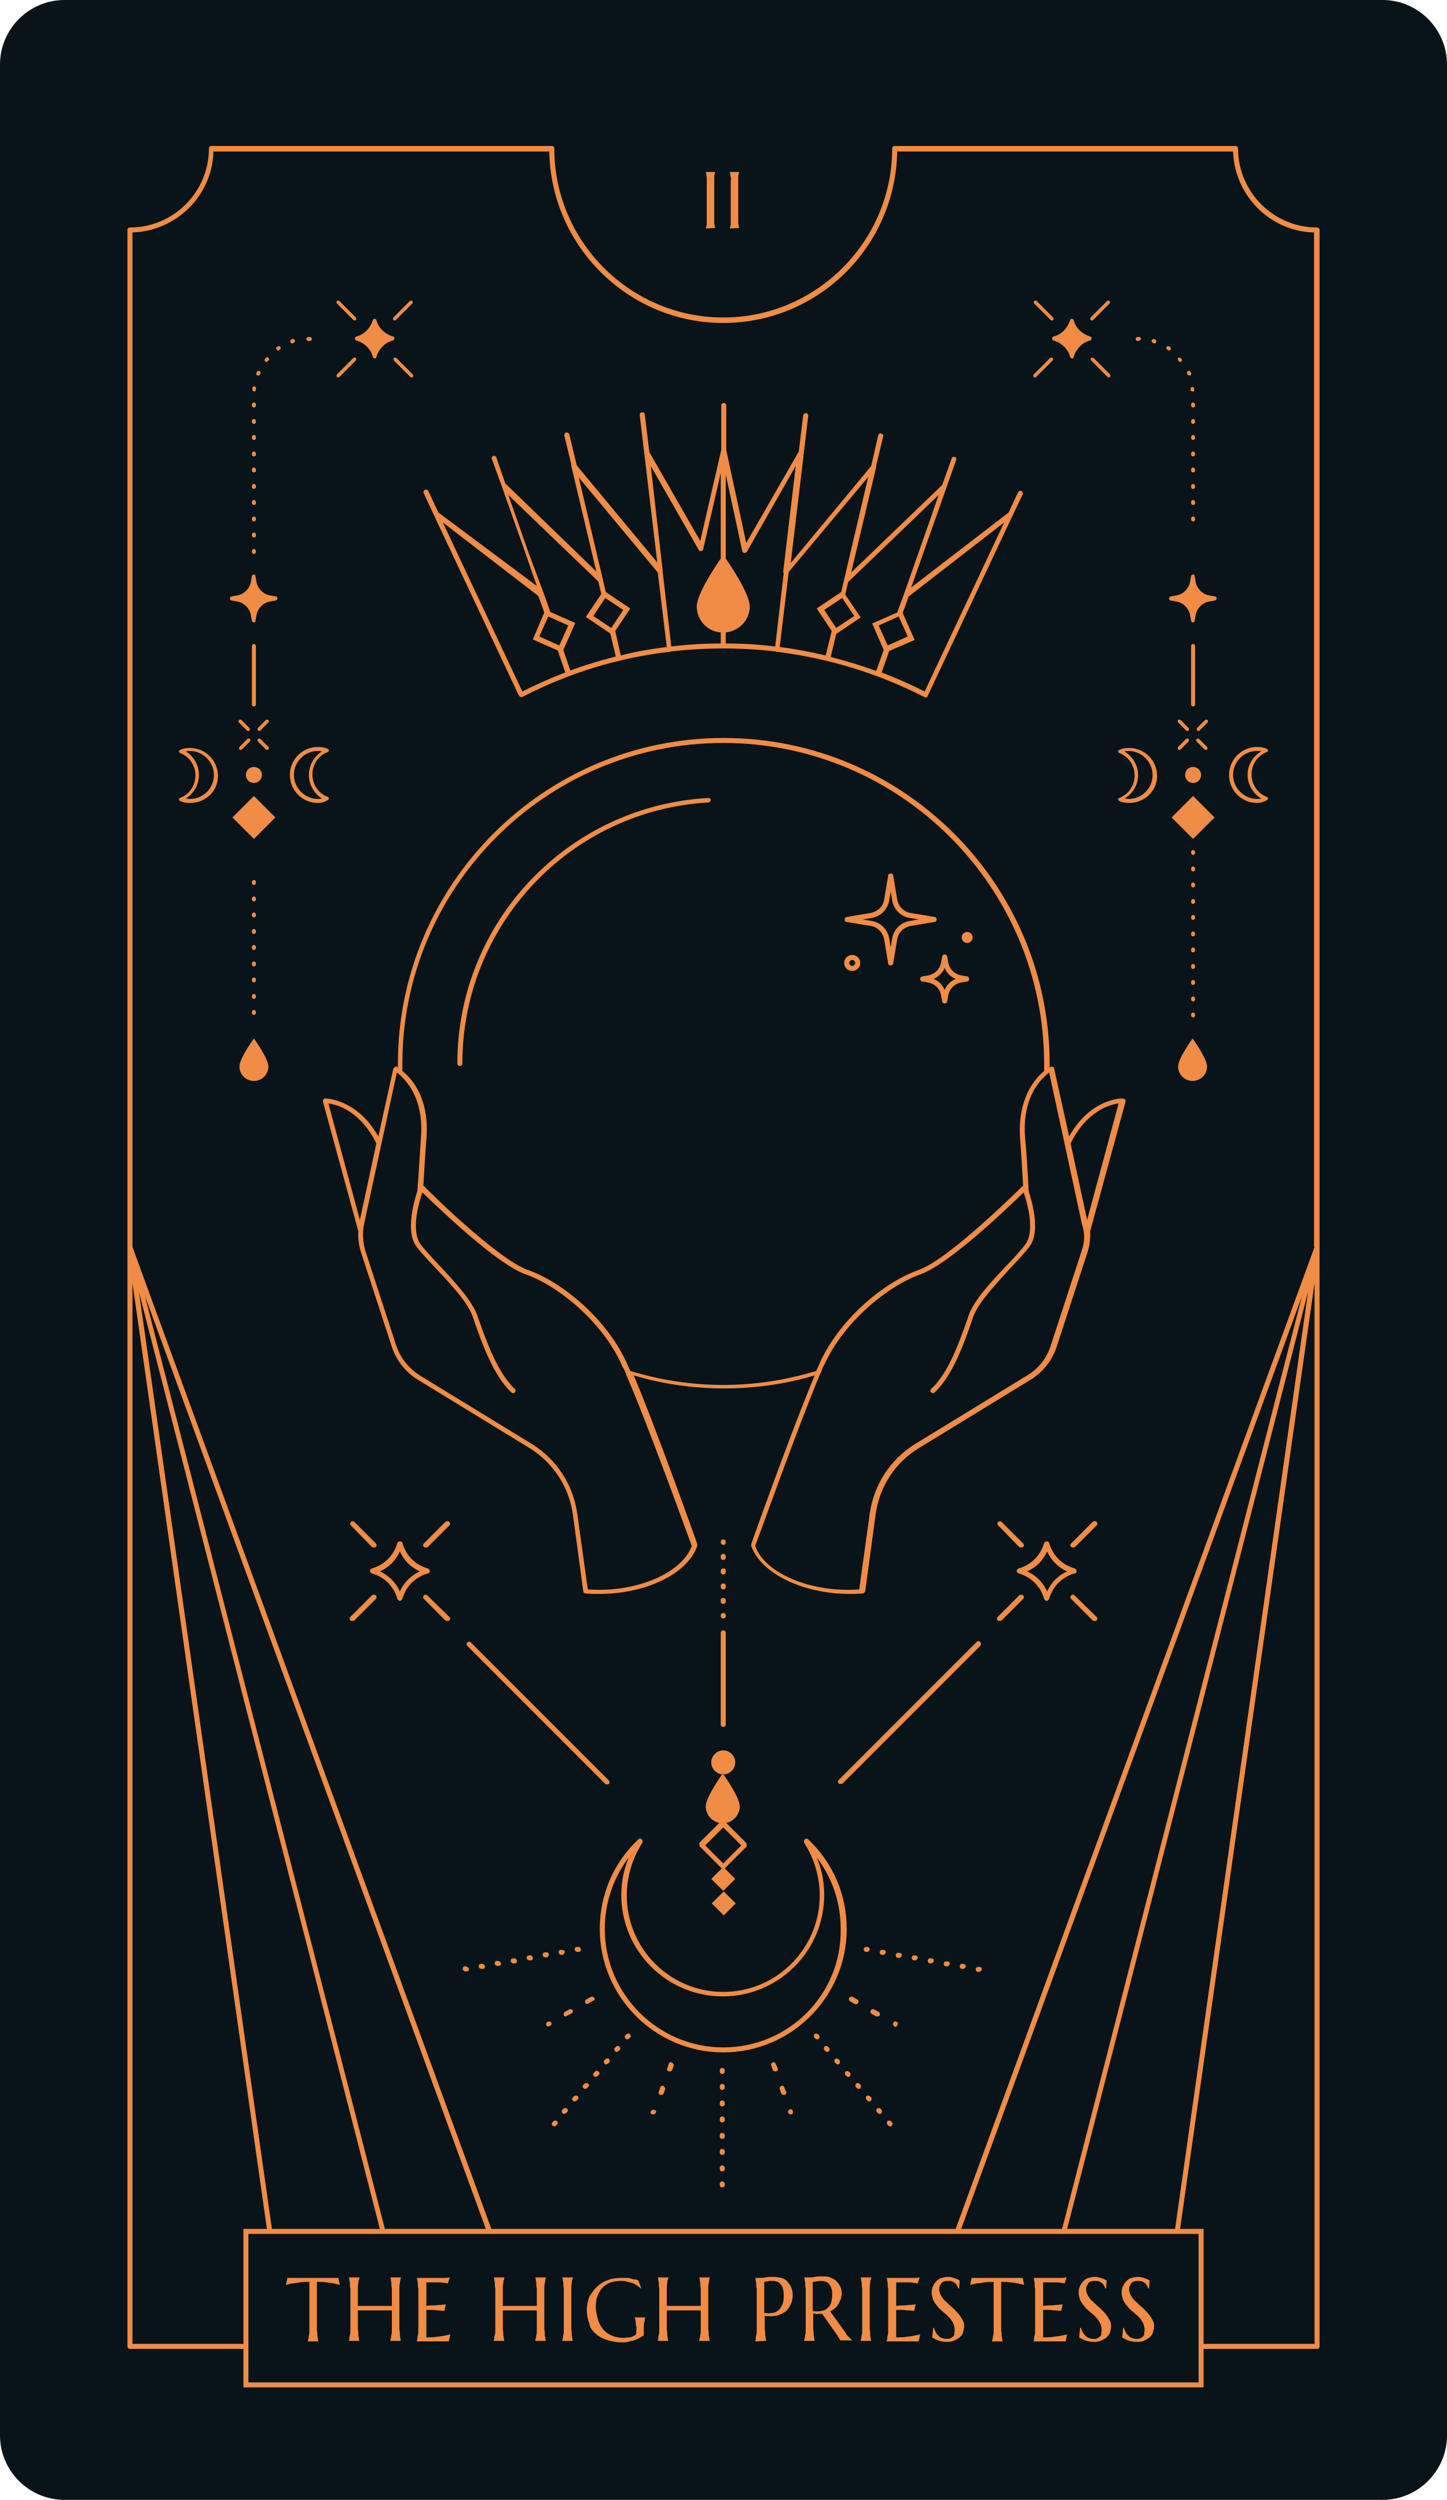 <?xml version="1.0" encoding="UTF-8"?><svg xmlns="http://www.w3.org/2000/svg" xmlns:xlink="http://www.w3.org/1999/xlink" height="500.0" preserveAspectRatio="xMidYMid meet" version="1.0" viewBox="-103.5 0.5 289.5 500.0" width="289.5" zoomAndPan="magnify"><g id="change1_1"><path d="M173.1,500.5H-90.6c-7.1,0-12.9-5.8-12.9-12.9V13.4c0-7.1,5.8-12.9,12.9-12.9h263.7 c7.1,0,12.9,5.8,12.9,12.9v474.2C186,494.7,180.2,500.5,173.1,500.5z" fill="#09141A"/></g><g id="change2_1"><path d="M160,46c-8.7,0-15.8-7.1-15.8-15.8c0-0.3-0.2-0.5-0.5-0.5H75.5c-0.3,0-0.5,0.2-0.5,0.5 C75,48.8,59.8,64,41.2,64S7.4,48.8,7.4,30.2c0-0.3-0.2-0.5-0.5-0.5h-68.1c-0.3,0-0.5,0.2-0.5,0.5c0,8.7-7.1,15.8-15.8,15.8 c-0.3,0-0.5,0.2-0.5,0.5v423.3c0,0.3,0.2,0.5,0.5,0.5h22.7v7.7h192.1v-7.7H160c0.3,0,0.5-0.2,0.5-0.5V46.5 C160.5,46.2,160.3,46,160,46z M-54.8,469.3H-77V257.1l26.9,189.2h-4.7V469.3z M-27.5,446.3h-21.6l-26.6-187.4L-27.5,446.3z M-74.5,259.7l68.2,186.6h-20.2L-74.5,259.7z M136.3,477H-53.8v-29.7h190.1V477z M109,446.3H88.8L157,259.7L109,446.3z M158.2,258.9 l-26.6,187.4H110L158.2,258.9z M159.5,469.3h-22.2v-23h-4.7l26.9-189.2V469.3z M159.5,249.9L87.7,446.3H-5.2L-77,249.9V47 c8.8-0.3,16-7.4,16.2-16.2H6.4c0.3,18.9,15.8,34.3,34.8,34.3S75.7,49.8,76,30.8h67.2c0.3,8.8,7.4,16,16.2,16.2v202.9H159.5z M-43.5,457c0.6-0.1,1.2-0.1,1.9-0.1v8.4c0,0.5,0,0.9,0,1.3s0,0.7-0.1,1s0,0.5-0.1,0.7s-0.1,0.3-0.1,0.5l0,0h2.1l0,0 c0-0.1-0.1-0.3-0.1-0.5s-0.1-0.4-0.1-0.7s0-0.6-0.1-1c0-0.4,0-0.8,0-1.3v-8.4c0.7,0,1.3,0,1.9,0.1s1,0.1,1.4,0.2 c0.5,0.1,0.9,0.2,1.3,0.3l-0.3-1.4c-0.1,0-0.2,0-0.3,0s-0.3,0-0.5,0s-0.4,0-0.5,0c-0.2,0-0.4,0-0.5,0c-0.2,0-0.3,0-0.5,0 c-0.1,0-0.2,0-0.3,0h-5c-0.1,0-0.2,0-0.3,0s-0.3,0-0.5,0s-0.3,0-0.5,0s-0.4,0-0.5,0s-0.3,0-0.5,0s-0.2,0-0.3,0l-0.3,1.4 c0.4-0.1,0.8-0.2,1.3-0.3C-44.6,457.2-44.1,457.1-43.5,457z M-31.6,468.7c0-0.1-0.1-0.3-0.1-0.5s-0.1-0.4-0.1-0.7s0-0.6-0.1-1 c0-0.4,0-0.8,0-1.3v-2.6c0.3,0,0.6,0,1,0s0.8,0,1.2,0c0.4,0,0.9,0,1.3,0s0.9,0,1.3,0s0.8,0,1.1,0c0.4,0,0.6,0,0.9,0v2.6 c0,0.5,0,0.9,0,1.3s0,0.7-0.1,1s0,0.5-0.1,0.7s-0.1,0.3-0.1,0.5l0,0h2.1l0,0c0-0.1-0.1-0.3-0.1-0.5s-0.1-0.4-0.1-0.7s0-0.6-0.1-1 c0-0.4,0-0.8,0-1.3v-5.7c0-0.5,0-0.9,0-1.3s0-0.7,0.1-1c0-0.3,0.1-0.5,0.1-0.7s0.1-0.3,0.1-0.5l0,0h-2.1l0,0c0,0.1,0.1,0.3,0.1,0.5 s0.1,0.4,0.1,0.7c0,0.3,0,0.6,0.1,1c0,0.4,0,0.8,0,1.3v2.2c-0.3,0-0.6,0-0.9,0s-0.7,0-1.1,0s-0.8,0-1.3,0s-0.9,0-1.3,0s-0.8,0-1.2,0 c-0.4,0-0.7,0-1,0v-2.2c0-0.5,0-0.9,0-1.3s0-0.7,0.1-1c0-0.3,0-0.5,0.1-0.7s0.1-0.3,0.1-0.5l0,0h-2.1l0,0c0,0.1,0.1,0.3,0.1,0.5 s0.1,0.4,0.1,0.7c0,0.3,0,0.6,0.1,1c0,0.4,0,0.8,0,1.3v5.7c0,0.5,0,0.9,0,1.3s0,0.7-0.1,1s-0.1,0.5-0.1,0.7s-0.1,0.3-0.1,0.5l0,0 H-31.6L-31.6,468.7z M-16,468.8c0.1,0,0.3,0,0.5,0s0.4,0,0.5,0c0.2,0,0.4,0,0.5,0s0.3,0,0.5,0s0.2,0,0.3,0l0.3-1.4 c-0.4,0.1-0.9,0.2-1.4,0.3c-0.4,0.1-0.9,0.1-1.5,0.2s-1.2,0.1-1.9,0.1v-5.5c0.4,0,0.8,0,1.2,0c0.4,0,0.8,0.1,1.2,0.1 c0.4,0,0.8,0.1,1.2,0.1l0.3-1.3c-0.3,0-0.7,0.1-1.1,0.1c-0.3,0-0.8,0.1-1.2,0.1s-1,0-1.6,0.1V457c0.2,0,0.4,0,0.6,0s0.4,0,0.6,0 s0.4,0,0.5,0c0.4,0,0.8,0,1.1,0c0.3,0,0.6,0.1,0.8,0.1c0.3,0,0.5,0.1,0.7,0.1l0.4-1.2c-0.2,0-0.4,0.1-0.9,0.1s-0.9,0-1.5,0 s-1.3,0-2,0s-1.5,0-2.2,0l0,0c0,0.1,0.1,0.3,0.1,0.5s0.1,0.4,0.1,0.7c0,0.3,0,0.6,0.1,1c0,0.4,0,0.8,0,1.3v5.7c0,0.5,0,0.9,0,1.3 s0,0.7-0.1,1s-0.1,0.5-0.1,0.7s-0.1,0.3-0.1,0.5l0,0h3.8C-16.2,468.8-16.1,468.8-16,468.8z M-2.6,468.7c0-0.1-0.1-0.3-0.1-0.5 s-0.1-0.4-0.1-0.7s0-0.6-0.1-1c0-0.4,0-0.8,0-1.3v-2.6c0.3,0,0.6,0,1,0s0.8,0,1.2,0c0.4,0,0.9,0,1.3,0s0.9,0,1.3,0s0.8,0,1.1,0 c0.4,0,0.6,0,0.9,0v2.6c0,0.5,0,0.9,0,1.3s0,0.7-0.1,1s0,0.5-0.1,0.7s-0.1,0.3-0.1,0.5l0,0h2.1l0,0c0-0.1-0.1-0.3-0.1-0.5 s-0.1-0.4-0.1-0.7s0-0.6-0.1-1c0-0.4,0-0.8,0-1.3v-5.7c0-0.5,0-0.9,0-1.3s0-0.7,0.1-1c0-0.3,0.1-0.5,0.1-0.7s0.1-0.3,0.1-0.5l0,0 H3.6l0,0c0,0.1,0.1,0.3,0.1,0.5s0.1,0.4,0.1,0.7c0,0.3,0,0.6,0.1,1c0,0.4,0,0.8,0,1.3v2.2c-0.3,0-0.6,0-0.9,0s-0.7,0-1.1,0 s-0.8,0-1.3,0s-0.9,0-1.3,0s-0.8,0-1.2,0c-0.4,0-0.7,0-1,0v-2.2c0-0.5,0-0.9,0-1.3s0-0.7,0.1-1c0-0.3,0-0.5,0.1-0.7s0.1-0.3,0.1-0.5 l0,0h-2.1l0,0c0,0.1,0.1,0.3,0.1,0.5s0.1,0.4,0.1,0.7c0,0.3,0,0.6,0.1,1c0,0.4,0,0.8,0,1.3v5.7c0,0.5,0,0.9,0,1.3s0,0.7-0.1,1 s-0.1,0.5-0.1,0.7s-0.1,0.3-0.1,0.5l0,0H-2.6L-2.6,468.7z M11.1,468.7c0-0.1-0.1-0.3-0.1-0.5s-0.1-0.4-0.1-0.7s0-0.6-0.1-1 c0-0.4,0-0.8,0-1.3v-5.7c0-0.5,0-0.9,0-1.3s0-0.7,0.1-1c0-0.3,0-0.5,0.1-0.7s0.1-0.3,0.1-0.5l0,0H9l0,0c0,0.1,0.1,0.3,0.1,0.5 s0.1,0.4,0.1,0.7c0,0.3,0,0.6,0.1,1c0,0.4,0,0.8,0,1.3v5.7c0,0.5,0,0.9,0,1.3s0,0.7-0.1,1s0,0.5-0.1,0.7S9,468.5,9,468.7l0,0H11.1 L11.1,468.7z M15.6,467.2c0.6,0.6,1.4,1,2.3,1.3s1.9,0.5,2.9,0.5c0.5,0,0.9,0,1.3-0.1s0.8-0.2,1.2-0.3s0.7-0.3,1-0.4 c0.3-0.2,0.6-0.4,0.9-0.5c0.1,0,0.1-0.1,0.1-0.2s0-0.1,0-0.2v-0.4c0-0.4,0-0.8,0-1.1c0-0.3,0-0.6,0.1-0.8s0.1-0.4,0.1-0.6 s0.1-0.3,0.1-0.4l0,0h-2.1l0,0c0,0.1,0.1,0.3,0.1,0.4s0.1,0.3,0.1,0.6c0,0.2,0,0.5,0.1,0.8s0,0.7,0,1.1v0.3c0,0.1-0.1,0.2-0.2,0.3 c-0.1,0.1-0.3,0.2-0.5,0.3c-0.2,0.1-0.5,0.2-0.8,0.2s-0.7,0.1-1.1,0.1c-0.9,0-1.7-0.2-2.4-0.5c-0.7-0.3-1.3-0.8-1.7-1.3 s-0.8-1.2-1-2s-0.4-1.6-0.4-2.5c0-0.8,0.1-1.5,0.4-2.2s0.6-1.2,1-1.6s1-0.8,1.6-1s1.3-0.3,2-0.3c0.4,0,0.8,0,1.1,0.1 c0.4,0.1,0.7,0.2,1.1,0.3s0.7,0.3,1,0.5c0.3,0.2,0.6,0.4,0.8,0.6h0.1l-0.6-1.6c-0.2-0.1-0.5-0.2-0.8-0.2s-0.5-0.1-0.8-0.2 s-0.6-0.1-0.9-0.1s-0.6,0-0.9,0c-0.7,0-1.4,0.1-2,0.2c-0.6,0.2-1.2,0.4-1.7,0.7s-1,0.7-1.4,1.1s-0.7,0.9-1,1.3s-0.5,1-0.6,1.5 s-0.2,1.1-0.2,1.6c0,1,0.2,1.9,0.5,2.7C14.5,466,15,466.7,15.6,467.2z M30.2,468.7c0-0.1-0.1-0.3-0.1-0.5s-0.1-0.4-0.1-0.7 s0-0.6-0.1-1c0-0.4,0-0.8,0-1.3v-2.6c0.3,0,0.6,0,1,0s0.8,0,1.2,0s0.9,0,1.3,0c0.4,0,0.9,0,1.3,0s0.8,0,1.1,0c0.4,0,0.6,0,0.9,0v2.6 c0,0.5,0,0.9,0,1.3s0,0.7-0.1,1s0,0.5-0.1,0.7s-0.1,0.3-0.1,0.5l0,0h2.1l0,0c0-0.1-0.1-0.3-0.1-0.5s-0.1-0.4-0.1-0.7s0-0.6-0.1-1 c0-0.4,0-0.8,0-1.3v-5.7c0-0.5,0-0.9,0-1.3s0-0.7,0.1-1c0-0.3,0.1-0.5,0.1-0.7s0.1-0.3,0.1-0.5l0,0h-2.1l0,0c0,0.1,0.1,0.3,0.1,0.5 s0.1,0.4,0.1,0.7c0,0.3,0,0.6,0.1,1c0,0.4,0,0.8,0,1.3v2.2c-0.3,0-0.6,0-0.9,0s-0.7,0-1.1,0c-0.4,0-0.8,0-1.3,0s-0.9,0-1.3,0 c-0.4,0-0.8,0-1.2,0s-0.7,0-1,0v-2.2c0-0.5,0-0.9,0-1.3s0-0.7,0.1-1c0-0.3,0-0.5,0.1-0.7s0.1-0.3,0.1-0.5l0,0h-2.1l0,0 c0,0.1,0.1,0.3,0.1,0.5s0.1,0.4,0.1,0.7c0,0.3,0,0.6,0.1,1c0,0.4,0,0.8,0,1.3v5.7c0,0.5,0,0.9,0,1.3s0,0.7-0.1,1s-0.1,0.5-0.1,0.7 s-0.1,0.3-0.1,0.5l0,0H30.2L30.2,468.7z M49.8,468.7c0-0.1-0.1-0.3-0.1-0.5s-0.1-0.4-0.1-0.7s0-0.6-0.1-1c0-0.4,0-0.8,0-1.3v-1.5 c0.7,0.1,1.5,0.1,2.1,0c0.7-0.1,1.3-0.4,1.8-0.7s0.9-0.8,1.2-1.4s0.5-1.2,0.5-2c0-0.6-0.1-1.1-0.3-1.6s-0.5-0.8-0.8-1.2 s-0.8-0.6-1.2-0.7s-1-0.2-1.6-0.2s-1.1,0-1.5,0.1s-0.7,0.1-0.9,0.1c-0.1,0-0.3,0-0.4,0c-0.1,0-0.3,0-0.4,0c-0.1,0-0.3,0-0.4,0l0,0 c0,0.1,0.1,0.3,0.1,0.5s0.1,0.4,0.1,0.7c0,0.3,0,0.6,0.1,1c0,0.4,0,0.8,0,1.3v5.7c0,0.5,0,0.9,0,1.3s0,0.7-0.1,1s-0.1,0.5-0.1,0.7 s-0.1,0.3-0.1,0.5l0,0L49.8,468.7L49.8,468.7z M49.5,456.9c0.1,0,0.2-0.1,0.4-0.1c0.1,0,0.3,0,0.5-0.1c0.2,0,0.4,0,0.7,0 c0.4,0,0.7,0.1,1,0.2s0.5,0.4,0.7,0.6c0.2,0.3,0.3,0.6,0.4,1c0.1,0.4,0.1,0.8,0.1,1.3c0,0.7-0.1,1.3-0.3,1.7s-0.5,0.9-0.8,1.1 c-0.3,0.3-0.8,0.5-1.2,0.5c-0.5,0.1-1,0.1-1.6,0v-6.2H49.5z M59.5,468.7c0-0.1-0.1-0.3-0.1-0.5s-0.1-0.4-0.1-0.7s0-0.6-0.1-1 c0-0.4,0-0.8,0-1.3v-2c0.2,0,0.3,0,0.5,0.1s0.3,0,0.5,0c0.1,0,0.3,0,0.4,0c0.1,0,0.3,0,0.4,0l3.1,4.4c0.1,0.2,0.2,0.4,0.3,0.5 c0.1,0.2,0.2,0.3,0.2,0.4h2.5l0,0c-0.1,0-0.2-0.1-0.3-0.2s-0.2-0.2-0.3-0.3c-0.1-0.1-0.2-0.2-0.4-0.4s-0.3-0.3-0.4-0.6l-3.1-4.3 c0.3-0.2,0.6-0.3,0.9-0.6c0.3-0.2,0.5-0.5,0.7-0.8s0.3-0.6,0.5-1c0.1-0.4,0.2-0.8,0.2-1.2c0-0.5-0.1-1-0.3-1.4s-0.5-0.8-0.8-1.1 s-0.8-0.5-1.2-0.7s-1-0.2-1.6-0.2s-1.1,0-1.5,0.1s-0.7,0.1-0.9,0.1c-0.1,0-0.3,0-0.4,0c-0.1,0-0.3,0-0.4,0h-0.4l0,0 c0,0.1,0.1,0.3,0.1,0.5s0.1,0.4,0.1,0.7s0,0.6,0.1,1c0,0.4,0,0.8,0,1.3v5.7c0,0.5,0,0.9,0,1.3s0,0.7-0.1,1s0,0.5-0.1,0.7 s-0.1,0.3-0.1,0.5l0,0H59.5L59.5,468.7z M59.3,456.9c0.1,0,0.3-0.1,0.5-0.1s0.6-0.1,1-0.1s0.7,0.1,1,0.2s0.5,0.3,0.7,0.6 c0.2,0.2,0.3,0.6,0.4,0.9s0.1,0.8,0.1,1.2c0,0.5-0.1,1-0.2,1.4c-0.1,0.4-0.3,0.7-0.6,1s-0.6,0.5-0.9,0.6c-0.4,0.1-0.8,0.2-1.2,0.2 c-0.2,0-0.3,0-0.5,0s-0.3,0-0.5-0.1v-5.8H59.3z M70.8,468.7c0-0.1-0.1-0.3-0.1-0.5s-0.1-0.4-0.1-0.7s0-0.6-0.1-1c0-0.4,0-0.8,0-1.3 v-5.7c0-0.5,0-0.9,0-1.3s0-0.7,0.1-1c0-0.3,0-0.5,0.1-0.7s0.1-0.3,0.1-0.5l0,0h-2.1l0,0c0,0.1,0.1,0.3,0.1,0.5s0.1,0.4,0.1,0.7 c0,0.3,0,0.6,0.1,1c0,0.4,0,0.8,0,1.3v5.7c0,0.5,0,0.9,0,1.3s0,0.7-0.1,1s0,0.5-0.1,0.7s-0.1,0.3-0.1,0.5l0,0H70.8L70.8,468.7z M78,468.8c0.1,0,0.3,0,0.5,0s0.3,0,0.5,0s0.4,0,0.5,0c0.2,0,0.3,0,0.5,0s0.2,0,0.3,0l0.3-1.4c-0.4,0.1-0.9,0.2-1.4,0.3 c-0.4,0.1-0.9,0.1-1.5,0.2s-1.2,0.1-1.9,0.1v-5.5c0.4,0,0.8,0,1.2,0s0.8,0.1,1.2,0.1s0.8,0.1,1.2,0.1l0.3-1.3 c-0.3,0-0.7,0.1-1.1,0.1c-0.3,0-0.8,0.1-1.2,0.1s-1,0-1.6,0.1V457c0.2,0,0.4,0,0.6,0c0.2,0,0.4,0,0.6,0c0.2,0,0.4,0,0.5,0 c0.4,0,0.8,0,1.1,0s0.6,0.1,0.8,0.1c0.3,0,0.5,0.1,0.7,0.1l0.4-1.2c-0.2,0-0.4,0.1-0.9,0.1s-0.9,0-1.5,0s-1.3,0-2,0s-1.5,0-2.2,0 l0,0c0,0.1,0.1,0.3,0.1,0.5s0.1,0.4,0.1,0.7c0,0.3,0,0.6,0.1,1c0,0.4,0,0.8,0,1.3v5.7c0,0.5,0,0.9,0,1.3s0,0.7-0.1,1 s-0.1,0.5-0.1,0.7s-0.1,0.3-0.1,0.5l0,0h3.8C77.8,468.8,77.9,468.8,78,468.8z M87.2,467.8c-0.2,0.2-0.4,0.3-0.6,0.4 c-0.2,0.1-0.5,0.1-0.8,0.1s-0.6-0.1-0.9-0.2c-0.3-0.1-0.5-0.3-0.7-0.5s-0.4-0.4-0.5-0.7c-0.1-0.2-0.3-0.5-0.3-0.8h-0.2L83,468 c0.1,0.1,0.3,0.2,0.5,0.3c0.2,0.1,0.4,0.2,0.7,0.3c0.3,0.1,0.5,0.2,0.8,0.2c0.3,0.1,0.6,0.1,1,0.1c0.6,0,1.1-0.1,1.5-0.3 c0.4-0.2,0.8-0.4,1.1-0.7s0.5-0.6,0.6-1s0.2-0.8,0.2-1.1c0-0.5-0.1-1-0.4-1.4c-0.2-0.4-0.5-0.9-0.9-1.3s-0.7-0.8-1.2-1.2 s-0.8-0.8-1.2-1.1s-0.7-0.8-0.9-1.1c-0.2-0.4-0.4-0.8-0.4-1.2c0-0.3,0-0.5,0.1-0.7s0.2-0.4,0.3-0.6c0.2-0.2,0.3-0.3,0.6-0.4 s0.5-0.1,0.8-0.1s0.6,0,0.8,0.1s0.4,0.2,0.6,0.4c0.2,0.1,0.3,0.3,0.4,0.5c0.1,0.2,0.2,0.3,0.2,0.5h0.2l0.1-1.6 c-0.1,0-0.2-0.1-0.4-0.2s-0.3-0.1-0.5-0.2s-0.4-0.1-0.7-0.2s-0.5-0.1-0.8-0.1c-0.4,0-0.8,0.1-1.2,0.2s-0.7,0.3-1,0.6s-0.5,0.6-0.7,1 s-0.3,0.8-0.3,1.3c0,0.4,0.1,0.8,0.2,1.2c0.1,0.4,0.3,0.7,0.5,1s0.5,0.6,0.7,0.9c0.3,0.3,0.6,0.6,0.9,0.8c0.3,0.3,0.6,0.5,0.9,0.8 s0.5,0.5,0.7,0.8s0.4,0.6,0.5,0.9s0.2,0.7,0.2,1s0,0.5-0.1,0.7C87.5,467.4,87.4,467.6,87.2,467.8z M93.4,457 c0.6-0.1,1.2-0.1,1.9-0.1v8.4c0,0.5,0,0.9,0,1.3s0,0.7-0.1,1s0,0.5-0.1,0.7s-0.1,0.3-0.1,0.5l0,0h2.1l0,0c0-0.1-0.1-0.3-0.1-0.5 s-0.1-0.4-0.1-0.7s0-0.6-0.1-1c0-0.4,0-0.8,0-1.3v-8.4c0.7,0,1.3,0,1.9,0.1c0.6,0.1,1,0.1,1.4,0.2c0.5,0.1,0.9,0.2,1.3,0.3l-0.3-1.4 c-0.1,0-0.2,0-0.3,0s-0.3,0-0.5,0s-0.4,0-0.5,0c-0.2,0-0.4,0-0.5,0c-0.2,0-0.3,0-0.5,0c-0.1,0-0.2,0-0.3,0h-5c-0.1,0-0.2,0-0.3,0 s-0.3,0-0.5,0s-0.4,0-0.5,0c-0.2,0-0.4,0-0.5,0s-0.3,0-0.5,0s-0.2,0-0.3,0l-0.3,1.4c0.4-0.1,0.8-0.2,1.3-0.3 C92.4,457.2,92.9,457.1,93.4,457z M107.4,468.8c0.1,0,0.3,0,0.5,0s0.3,0,0.5,0s0.4,0,0.5,0s0.3,0,0.5,0s0.2,0,0.3,0l0.3-1.4 c-0.4,0.1-0.9,0.2-1.4,0.3c-0.4,0.1-0.9,0.1-1.5,0.2s-1.2,0.1-1.9,0.1v-5.5c0.4,0,0.8,0,1.2,0s0.8,0.1,1.2,0.1s0.8,0.1,1.2,0.1 l0.3-1.3c-0.3,0-0.7,0.1-1.1,0.1c-0.3,0-0.8,0.1-1.2,0.1s-1,0-1.6,0.1V457c0.2,0,0.4,0,0.6,0c0.2,0,0.4,0,0.6,0c0.2,0,0.4,0,0.5,0 c0.4,0,0.8,0,1.1,0s0.6,0.1,0.8,0.1c0.3,0,0.5,0.1,0.7,0.1l0.4-1.2c-0.2,0-0.4,0.1-0.9,0.1s-0.9,0-1.5,0s-1.3,0-2,0s-1.5,0-2.2,0 l0,0c0,0.1,0.1,0.3,0.1,0.5s0.1,0.4,0.1,0.7c0,0.3,0,0.6,0.1,1c0,0.4,0,0.8,0,1.3v5.7c0,0.5,0,0.9,0,1.3s0,0.7-0.1,1 s-0.1,0.5-0.1,0.7s-0.1,0.3-0.1,0.5l0,0h3.8C107.1,468.8,107.2,468.8,107.4,468.8z M116.6,467.8c-0.2,0.2-0.4,0.3-0.6,0.4 c-0.2,0.1-0.5,0.1-0.8,0.1s-0.6-0.1-0.9-0.2c-0.3-0.1-0.5-0.3-0.7-0.5s-0.4-0.4-0.5-0.7c-0.1-0.2-0.3-0.5-0.3-0.8h-0.2l-0.2,1.9 c0.1,0.1,0.3,0.2,0.5,0.3c0.2,0.1,0.4,0.2,0.7,0.3c0.3,0.1,0.5,0.2,0.8,0.2c0.3,0.1,0.6,0.1,1,0.1c0.6,0,1.1-0.1,1.5-0.3 c0.4-0.2,0.8-0.4,1.1-0.7s0.5-0.6,0.6-1s0.2-0.8,0.2-1.1c0-0.5-0.1-1-0.4-1.4c-0.2-0.4-0.5-0.9-0.9-1.3s-0.7-0.8-1.2-1.2 s-0.8-0.8-1.2-1.1s-0.7-0.8-0.9-1.1c-0.2-0.4-0.4-0.8-0.4-1.2c0-0.3,0-0.5,0.1-0.7s0.2-0.4,0.3-0.6c0.2-0.2,0.3-0.3,0.6-0.4 s0.5-0.1,0.8-0.1s0.6,0,0.8,0.1s0.4,0.2,0.6,0.4c0.2,0.1,0.3,0.3,0.4,0.5c0.1,0.2,0.2,0.3,0.2,0.5h0.2l0.1-1.6 c-0.1,0-0.2-0.1-0.4-0.2s-0.3-0.1-0.5-0.2s-0.4-0.1-0.7-0.2s-0.5-0.1-0.8-0.1c-0.4,0-0.8,0.1-1.2,0.2s-0.7,0.3-1,0.6s-0.5,0.6-0.7,1 s-0.3,0.8-0.3,1.3c0,0.4,0.1,0.8,0.2,1.2c0.1,0.4,0.3,0.7,0.5,1s0.5,0.6,0.7,0.9c0.3,0.3,0.6,0.6,0.9,0.8c0.3,0.3,0.6,0.5,0.9,0.8 s0.5,0.5,0.7,0.8s0.4,0.6,0.5,0.9s0.2,0.7,0.2,1s0,0.5-0.1,0.7C116.9,467.4,116.8,467.6,116.6,467.8z M125.2,467.8 c-0.2,0.2-0.4,0.3-0.6,0.4c-0.2,0.1-0.5,0.1-0.8,0.1s-0.6-0.1-0.9-0.2c-0.3-0.1-0.5-0.3-0.7-0.5s-0.4-0.4-0.5-0.7 c-0.1-0.2-0.3-0.5-0.3-0.8h-0.2L121,468c0.1,0.1,0.3,0.2,0.5,0.3c0.2,0.1,0.4,0.2,0.7,0.3c0.3,0.1,0.5,0.2,0.8,0.2 c0.3,0.1,0.6,0.1,1,0.1c0.6,0,1.1-0.1,1.5-0.3c0.4-0.2,0.8-0.4,1.1-0.7s0.5-0.6,0.6-1s0.2-0.8,0.2-1.1c0-0.5-0.1-1-0.4-1.4 c-0.2-0.4-0.5-0.9-0.9-1.3s-0.7-0.8-1.2-1.2s-0.8-0.8-1.2-1.1s-0.7-0.8-0.9-1.1c-0.2-0.4-0.4-0.8-0.4-1.2c0-0.3,0-0.5,0.1-0.7 s0.2-0.4,0.3-0.6c0.2-0.2,0.3-0.3,0.6-0.4s0.5-0.1,0.8-0.1s0.6,0,0.8,0.1s0.4,0.2,0.6,0.4c0.2,0.1,0.3,0.3,0.4,0.5 c0.1,0.2,0.2,0.3,0.2,0.5h0.2l0.1-1.6c-0.1,0-0.2-0.1-0.4-0.2s-0.3-0.1-0.5-0.2s-0.4-0.1-0.7-0.2s-0.5-0.1-0.8-0.1 c-0.4,0-0.8,0.1-1.2,0.2s-0.7,0.3-1,0.6s-0.5,0.6-0.7,1s-0.3,0.8-0.3,1.3c0,0.4,0.1,0.8,0.2,1.2c0.1,0.4,0.3,0.7,0.5,1 s0.5,0.6,0.7,0.9c0.3,0.3,0.6,0.6,0.9,0.8c0.3,0.3,0.6,0.5,0.9,0.8s0.5,0.5,0.7,0.8s0.4,0.6,0.5,0.9s0.2,0.7,0.2,1s0,0.5-0.1,0.7 C125.5,467.4,125.4,467.6,125.2,467.8z M39.6,46.1c0-0.1-0.1-0.2-0.1-0.4s-0.1-0.4-0.1-0.6c0-0.2,0-0.5,0-0.9c0-0.3,0-0.7,0-1.2v-5 c0-0.4,0-0.8,0-1.2c0-0.3,0-0.6,0-0.9c0-0.2,0-0.4,0.1-0.6c0-0.2,0.1-0.3,0.1-0.4l0,0h-1.9l0,0c0,0.1,0.1,0.2,0.1,0.4s0,0.4,0.1,0.6 c0,0.2,0,0.5,0,0.9c0,0.3,0,0.7,0,1.2v5.1c0,0.4,0,0.8,0,1.2c0,0.3,0,0.6,0,0.9c0,0.2,0,0.4-0.1,0.6c0,0.2-0.1,0.3-0.1,0.4l0,0 L39.6,46.1L39.6,46.1z M44.4,46.1c0-0.1-0.1-0.2-0.1-0.4s-0.1-0.4-0.1-0.6c0-0.2,0-0.5,0-0.9c0-0.3,0-0.7,0-1.2v-5 c0-0.4,0-0.8,0-1.2c0-0.3,0-0.6,0-0.9s0-0.4,0.1-0.6c0-0.2,0.1-0.3,0.1-0.4l0,0h-1.9l0,0c0,0.1,0.1,0.2,0.1,0.4s0,0.4,0.1,0.6 s0,0.5,0,0.9c0,0.3,0,0.7,0,1.2v5.1c0,0.4,0,0.8,0,1.2c0,0.3,0,0.6,0,0.9c0,0.2,0,0.4-0.1,0.6c0,0.2-0.1,0.3-0.1,0.4l0,0L44.4,46.1 L44.4,46.1z M41,430.3c-0.3,0-0.5,0.2-0.5,0.5v0.2c0,0.3,0.2,0.5,0.5,0.5s0.5-0.2,0.5-0.5v-0.2C41.5,430.5,41.2,430.3,41,430.3z M41,433.6c-0.3,0-0.5,0.2-0.5,0.5v0.2c0,0.3,0.2,0.5,0.5,0.5s0.5-0.2,0.5-0.5v-0.2C41.5,433.8,41.2,433.6,41,433.6z M41,414.1 c-0.3,0-0.5,0.2-0.5,0.5v0.2c0,0.3,0.2,0.5,0.5,0.5s0.5-0.2,0.5-0.5v-0.2C41.5,414.3,41.2,414.1,41,414.1z M41,417.3 c-0.3,0-0.5,0.2-0.5,0.5v0.2c0,0.3,0.2,0.5,0.5,0.5s0.5-0.2,0.5-0.5v-0.2C41.5,417.5,41.2,417.3,41,417.3z M41,420.6 c-0.3,0-0.5,0.2-0.5,0.5v0.2c0,0.3,0.2,0.5,0.5,0.5s0.5-0.2,0.5-0.5v-0.2C41.5,420.8,41.2,420.6,41,420.6z M41,436.8 c-0.3,0-0.5,0.2-0.5,0.5v0.2c0,0.3,0.2,0.5,0.5,0.5s0.5-0.2,0.5-0.5v-0.2C41.5,437,41.2,436.8,41,436.8z M41,423.8 c-0.3,0-0.5,0.2-0.5,0.5v0.2c0,0.3,0.2,0.5,0.5,0.5s0.5-0.2,0.5-0.5v-0.2C41.5,424,41.2,423.8,41,423.8z M41,427.1 c-0.3,0-0.5,0.2-0.5,0.5v0.2c0,0.3,0.2,0.5,0.5,0.5s0.5-0.2,0.5-0.5v-0.2C41.5,427.3,41.2,427.1,41,427.1z M51.7,413.3 c-0.1-0.3-0.4-0.4-0.6-0.3c-0.3,0.1-0.4,0.4-0.3,0.6l0.3,0.9c0.1,0.2,0.3,0.3,0.5,0.3c0.1,0,0.1,0,0.2,0c0.3-0.1,0.4-0.4,0.3-0.6 L51.7,413.3z M53.4,418c-0.1-0.3-0.4-0.4-0.6-0.3s-0.4,0.4-0.3,0.6l0.3,0.9c0.1,0.2,0.3,0.3,0.5,0.3c0.1,0,0.1,0,0.2,0 c0.3-0.1,0.4-0.4,0.3-0.6L53.4,418z M55.1,422.7c-0.1-0.3-0.4-0.4-0.6-0.3c-0.3,0.1-0.4,0.4-0.3,0.7c0.1,0.2,0.3,0.3,0.5,0.3 c0.1,0,0.1,0,0.2,0C55.1,423.3,55.2,423,55.1,422.7L55.1,422.7z M74.8,424.8c-0.2-0.2-0.5-0.2-0.7-0.1s-0.2,0.5-0.1,0.7l0.2,0.2 c0.1,0.1,0.2,0.2,0.4,0.2c0.1,0,0.2,0,0.3-0.1c0.2-0.2,0.2-0.5,0.1-0.7L74.8,424.8z M68.5,417.3c-0.2-0.2-0.5-0.2-0.7-0.1 c-0.2,0.2-0.2,0.5-0.1,0.7l0.2,0.2c0.1,0.1,0.2,0.2,0.4,0.2c0.1,0,0.2,0,0.3-0.1c0.2-0.2,0.2-0.5,0.1-0.7L68.5,417.3z M62.2,409.9 c-0.2-0.2-0.5-0.2-0.7-0.1c-0.2,0.2-0.2,0.5-0.1,0.7l0.2,0.2c0.1,0.1,0.2,0.2,0.4,0.2c0.1,0,0.2,0,0.3-0.1c0.2-0.2,0.2-0.5,0.1-0.7 L62.2,409.9z M66.4,414.9c-0.2-0.2-0.5-0.2-0.7-0.1c-0.2,0.2-0.2,0.5-0.1,0.7l0.2,0.2c0.1,0.1,0.2,0.2,0.4,0.2c0.1,0,0.2,0,0.3-0.1 c0.2-0.2,0.2-0.5,0.1-0.7L66.4,414.9z M70.6,419.8c-0.2-0.2-0.5-0.2-0.7-0.1s-0.2,0.5-0.1,0.7l0.2,0.2c0.1,0.1,0.2,0.2,0.4,0.2 c0.1,0,0.2,0,0.3-0.1c0.2-0.2,0.2-0.5,0.1-0.7L70.6,419.8z M72.7,422.3c-0.2-0.2-0.5-0.2-0.7-0.1s-0.2,0.5-0.1,0.7l0.2,0.2 c0.1,0.1,0.2,0.2,0.4,0.2c0.1,0,0.2,0,0.3-0.1c0.2-0.2,0.2-0.5,0.1-0.7L72.7,422.3z M64.3,412.4c-0.2-0.2-0.5-0.2-0.7-0.1 c-0.2,0.2-0.2,0.5-0.1,0.7l0.2,0.2c0.1,0.1,0.2,0.2,0.4,0.2c0.1,0,0.2,0,0.3-0.1c0.2-0.2,0.2-0.5,0.1-0.7L64.3,412.4z M60.2,407.4 c-0.2-0.2-0.5-0.2-0.7-0.1c-0.2,0.2-0.2,0.5-0.1,0.7l0.2,0.2c0.1,0.1,0.2,0.2,0.4,0.2c0.1,0,0.2,0,0.3-0.1c0.2-0.2,0.2-0.5,0.1-0.7 L60.2,407.4z M68.2,401.1c0.1-0.2,0.1-0.5-0.2-0.7l-0.9-0.5c-0.2-0.1-0.5-0.1-0.7,0.2c-0.1,0.2-0.1,0.5,0.2,0.7l0.9,0.5 c0.1,0,0.2,0.1,0.2,0.1C68,401.3,68.2,401.2,68.2,401.1z M75.9,404.9L75.9,404.9c-0.3-0.2-0.6-0.1-0.7,0.2c-0.1,0.2,0,0.6,0.2,0.7 c0.1,0,0.2,0.1,0.2,0.1c0.2,0,0.3-0.1,0.4-0.3C76.2,405.3,76.2,405,75.9,404.9z M72.1,403.8c0.2,0,0.3-0.1,0.4-0.2 c0.1-0.2,0.1-0.5-0.2-0.7l-0.9-0.5c-0.2-0.1-0.5-0.1-0.7,0.2c-0.1,0.2-0.1,0.5,0.2,0.7l0.9,0.5C72,403.8,72.1,403.8,72.1,403.8z M89.3,393.3h-0.2c-0.3-0.1-0.5,0.1-0.6,0.4c0,0.3,0.1,0.5,0.4,0.6h0.2h0.1c0.2,0,0.4-0.2,0.5-0.4C89.8,393.6,89.6,393.4,89.3,393.3 z M92.5,393.9h-0.2c-0.3,0-0.5,0.1-0.6,0.4c0,0.3,0.1,0.5,0.4,0.6h0.2h0.1c0.2,0,0.4-0.2,0.5-0.4C93,394.2,92.8,393.9,92.5,393.9z M86.1,392.8h-0.2c-0.3-0.1-0.5,0.1-0.6,0.4c0,0.3,0.1,0.5,0.4,0.6h0.2H86c0.2,0,0.4-0.2,0.5-0.4C86.6,393.1,86.4,392.8,86.1,392.8z M82.9,392.2h-0.2c-0.3-0.1-0.5,0.1-0.6,0.4c0,0.3,0.1,0.5,0.4,0.6h0.2h0.1c0.2,0,0.4-0.2,0.5-0.4C83.4,392.5,83.2,392.2,82.9,392.2 z M76.5,391.1h-0.2c-0.3-0.1-0.5,0.1-0.6,0.4c0,0.3,0.1,0.5,0.4,0.6h0.2h0.1c0.2,0,0.4-0.2,0.5-0.4C77,391.4,76.8,391.1,76.5,391.1z M79.7,391.6h-0.2c-0.3-0.1-0.5,0.1-0.6,0.4c0,0.3,0.1,0.5,0.4,0.6h0.2h0.1c0.2,0,0.4-0.2,0.5-0.4C80.2,391.9,80,391.7,79.7,391.6z M73.3,390.5h-0.2c-0.3-0.1-0.5,0.1-0.6,0.4c0,0.3,0.1,0.5,0.4,0.6h0.2h0.1c0.2,0,0.4-0.2,0.5-0.4C73.8,390.8,73.6,390.5,73.3,390.5 z M70,390.9c0.2,0,0.4-0.2,0.5-0.4c0-0.3-0.1-0.5-0.4-0.6h-0.2c-0.3,0-0.5,0.1-0.6,0.4c0,0.3,0.1,0.5,0.4,0.6H70L70,390.9z M15.5,414.9l-0.2,0.2c-0.2,0.2-0.2,0.5,0.1,0.7c0.1,0.1,0.2,0.1,0.3,0.1c0.1,0,0.3-0.1,0.4-0.2l0.2-0.2c0.2-0.2,0.2-0.5-0.1-0.7 C16,414.6,15.7,414.6,15.5,414.9z M9.2,422.3L9,422.5c-0.2,0.2-0.1,0.5,0.1,0.7c0.1,0.1,0.2,0.1,0.3,0.1c0.1,0,0.3-0.1,0.4-0.2 l0.2-0.2c0.2-0.2,0.1-0.5-0.1-0.7C9.7,422.1,9.4,422.1,9.2,422.3z M17.6,412.4l-0.2,0.2c-0.2,0.2-0.1,0.5,0.1,0.7 c0.1,0.1,0.2,0.1,0.3,0.1c0.1,0,0.3-0.1,0.4-0.2l0.2-0.2c0.2-0.2,0.1-0.5-0.1-0.7C18.1,412.1,17.8,412.2,17.6,412.4z M7.2,424.8 L7,425c-0.2,0.2-0.1,0.5,0.1,0.7c0.1,0.1,0.2,0.1,0.3,0.1c0.1,0,0.3-0.1,0.4-0.2l0.2-0.2c0.2-0.2,0.1-0.5-0.1-0.7 C7.7,424.6,7.3,424.6,7.2,424.8z M19.7,409.9l-0.2,0.2c-0.2,0.2-0.1,0.5,0.1,0.7c0.1,0.1,0.2,0.1,0.3,0.1c0.1,0,0.3-0.1,0.4-0.2 l0.2-0.2c0.2-0.2,0.1-0.5-0.1-0.7C20.2,409.6,19.9,409.7,19.7,409.9z M13.4,417.3l-0.2,0.2c-0.2,0.2-0.2,0.5,0.1,0.7 c0.1,0.1,0.2,0.1,0.3,0.1c0.1,0,0.3-0.1,0.4-0.2l0.2-0.2c0.2-0.2,0.2-0.5-0.1-0.7C13.9,417.1,13.6,417.1,13.4,417.3z M21.8,407.4 l-0.2,0.2c-0.2,0.2-0.1,0.5,0.1,0.7c0.1,0.1,0.2,0.1,0.3,0.1c0.1,0,0.3-0.1,0.4-0.2l0.2-0.2c0.2-0.2,0.1-0.5-0.1-0.7 C22.3,407.2,22,407.2,21.8,407.4z M11.3,419.8l-0.2,0.2c-0.2,0.2-0.2,0.5,0.1,0.7c0.1,0.1,0.2,0.1,0.3,0.1c0.1,0,0.3-0.1,0.4-0.2 l0.2-0.2c0.2-0.2,0.2-0.5-0.1-0.7C11.8,419.6,11.5,419.6,11.3,419.8z M30.9,413c-0.3-0.1-0.5,0-0.6,0.3l-0.3,0.9 c-0.1,0.3,0,0.5,0.3,0.6c0.1,0,0.1,0,0.2,0c0.2,0,0.4-0.1,0.5-0.3l0.3-0.9C31.3,413.4,31.1,413.1,30.9,413z M27.4,422.5 c-0.3-0.1-0.6,0.1-0.7,0.3c-0.1,0.3,0,0.5,0.3,0.6c0.1,0,0.1,0,0.2,0c0.2,0,0.4-0.1,0.5-0.3V423C27.9,422.8,27.7,422.6,27.4,422.5z M29.2,417.7c-0.3-0.1-0.5,0-0.6,0.3l-0.3,0.9c-0.1,0.3,0,0.5,0.3,0.6c0.1,0,0.1,0,0.2,0c0.2,0,0.4-0.1,0.5-0.3l0.3-0.9 C29.6,418.1,29.4,417.8,29.2,417.7z M6,404.9c-0.2,0.1-0.3,0.4-0.2,0.7c0.1,0.2,0.3,0.2,0.4,0.2s0.2,0,0.3-0.1h0.1 c0.2-0.1,0.3-0.4,0.2-0.7C6.6,404.8,6.3,404.8,6,404.9z M15.4,400.1c-0.1-0.2-0.4-0.3-0.7-0.2l-0.9,0.5c-0.2,0.1-0.3,0.4-0.2,0.7 c0.1,0.2,0.3,0.2,0.4,0.2s0.2,0,0.2-0.1l0.9-0.5C15.5,400.6,15.6,400.3,15.4,400.1z M11.1,402.6c-0.1-0.2-0.4-0.3-0.7-0.2l-0.9,0.5 c-0.2,0.1-0.3,0.4-0.2,0.7c0.1,0.2,0.3,0.2,0.4,0.2s0.2,0,0.2-0.1l0.9-0.5C11.1,403.1,11.2,402.8,11.1,402.6z M2.5,391.6H2.3 c-0.3,0-0.5,0.3-0.4,0.6c0,0.2,0.3,0.4,0.5,0.4h0.1h0.2c0.3,0,0.5-0.3,0.4-0.6C3,391.7,2.7,391.5,2.5,391.6z M12.1,389.9h-0.2 c-0.3,0-0.5,0.3-0.4,0.6c0,0.2,0.3,0.4,0.5,0.4h0.1h0.2c0.3,0,0.5-0.3,0.4-0.6C12.6,390,12.3,389.8,12.1,389.9z M-7.1,393.3h-0.2 c-0.3,0-0.5,0.3-0.4,0.6c0,0.2,0.3,0.4,0.5,0.4h0.1h0.2c0.3,0,0.5-0.3,0.4-0.6C-6.6,393.4-6.9,393.2-7.1,393.3z M-0.7,392.2h-0.2 c-0.3,0-0.5,0.3-0.4,0.6c0,0.2,0.3,0.4,0.5,0.4h0.1h0.2c0.3,0,0.5-0.3,0.4-0.6S-0.5,392.1-0.7,392.2z M-3.9,392.7h-0.2 c-0.3,0-0.5,0.3-0.4,0.6c0,0.2,0.3,0.4,0.5,0.4h0.1h0.2c0.3,0,0.5-0.3,0.4-0.6S-3.7,392.7-3.9,392.7z M-10.3,393.8h-0.2 c-0.3,0-0.5,0.3-0.4,0.6c0,0.2,0.3,0.4,0.5,0.4h0.1h0.2c0.3,0,0.5-0.3,0.4-0.6C-9.8,394-10.1,393.8-10.3,393.8z M9.5,390.9 c0-0.3-0.3-0.4-0.6-0.4H8.7c-0.3,0-0.5,0.3-0.4,0.6c0,0.2,0.3,0.4,0.5,0.4h0.1h0.2C9.3,391.4,9.5,391.1,9.5,390.9z M6.3,391.4 c0-0.3-0.3-0.5-0.6-0.4H5.5c-0.3,0-0.5,0.3-0.4,0.6c0,0.2,0.3,0.4,0.5,0.4h0.1h0.2C6.1,392,6.3,391.7,6.3,391.4z M58.2,368.4 c-0.2-0.2-0.5-0.2-0.7,0s-0.2,0.4-0.1,0.7c2,3.1,3.1,6.8,3.1,10.5c0,10.7-8.7,19.3-19.3,19.3c-10.7,0-19.3-8.7-19.3-19.3 c0-3.7,1.1-7.4,3.1-10.5c0.1-0.2,0.1-0.5-0.1-0.7c-0.2-0.2-0.5-0.2-0.7,0c-5,4.7-7.7,11.1-7.7,17.9c0,13.6,11.1,24.7,24.7,24.7 c13.6,0,24.7-11.1,24.7-24.7C65.9,379.5,63.2,373.1,58.2,368.4z M41.2,410c-13,0-23.7-10.6-23.7-23.7c0-5.2,1.7-10.2,4.8-14.3 c-1,2.4-1.5,4.9-1.5,7.5c0,11.2,9.1,20.3,20.3,20.3s20.3-9.1,20.3-20.3c0-2.6-0.5-5.2-1.5-7.5c3.1,4.1,4.8,9,4.8,14.3 C64.9,399.4,54.3,410,41.2,410z M38.2,160.1C10,161.7-12,185-12,213.2c0,0.3,0.2,0.5,0.5,0.5s0.5-0.2,0.5-0.5 c0-27.7,21.6-50.6,49.2-52.2c0.3,0,0.5-0.3,0.5-0.5S38.5,160.1,38.2,160.1z M65.9,184.9l4.8,0.8c1.4,0.2,2.4,1.3,2.7,2.7l0.8,4.8 c0,0.2,0.2,0.4,0.5,0.4s0.5-0.2,0.5-0.4l0.8-4.8c0.2-1.4,1.3-2.4,2.7-2.7l4.8-0.8c0.2,0,0.4-0.2,0.4-0.5s-0.2-0.5-0.4-0.5l-4.8-0.8 c-1.4-0.2-2.4-1.3-2.7-2.7l-0.8-4.8c0-0.2-0.2-0.4-0.5-0.4s-0.5,0.2-0.5,0.4l-0.8,4.8c-0.2,1.4-1.3,2.4-2.7,2.7l-4.8,0.8 c-0.2,0-0.4,0.2-0.4,0.5S65.6,184.9,65.9,184.9z M70.9,184.1c1.8-0.3,3.2-1.7,3.5-3.5l0.3-1.8l0.3,1.8c0.3,1.8,1.7,3.2,3.5,3.5 l1.8,0.3l-1.8,0.3c-1.8,0.3-3.2,1.7-3.5,3.5l-0.3,1.8l-0.3-1.8c-0.3-1.8-1.7-3.2-3.5-3.5l-1.8-0.3L70.9,184.1z M81,195.8 c-0.2,0-0.4,0.2-0.4,0.5s0.2,0.5,0.4,0.5l1.1,0.2c1.4,0.2,2.5,1.3,2.7,2.7l0.2,1.1c0,0.2,0.2,0.4,0.5,0.4s0.5-0.2,0.5-0.4l0.2-1.1 c0.2-1.4,1.3-2.5,2.7-2.7l1.1-0.2c0.2,0,0.4-0.2,0.4-0.5s-0.2-0.5-0.4-0.5l-1.1-0.2c-1.4-0.2-2.5-1.3-2.7-2.7l-0.2-1.1 c0-0.2-0.2-0.4-0.5-0.4s-0.5,0.2-0.5,0.4l-0.2,1.1c-0.2,1.4-1.3,2.5-2.7,2.7L81,195.8z M85.5,194.1c0.4,1,1.2,1.8,2.2,2.2 c-1,0.4-1.8,1.2-2.2,2.2c-0.4-1-1.2-1.8-2.2-2.2C84.3,195.8,85.1,195.1,85.5,194.1z M67,194.7c0.9,0,1.6-0.7,1.6-1.6 s-0.7-1.6-1.6-1.6s-1.6,0.7-1.6,1.6S66.1,194.7,67,194.7z M67,192.5c0.3,0,0.6,0.3,0.6,0.6s-0.3,0.6-0.6,0.6s-0.6-0.3-0.6-0.6 S66.7,192.5,67,192.5z M90,186.9c0.6,0,1.1,0.5,1.1,1.1s-0.5,1.1-1.1,1.1s-1.1-0.5-1.1-1.1S89.4,186.9,90,186.9z M41.2,350.6 c1.3,0,2.4,1.1,2.4,2.4s-1.1,2.4-2.4,2.4s-2.4-1.1-2.4-2.4S39.9,350.6,41.2,350.6z M40.7,345.4c0,0.3,0.2,0.5,0.5,0.5 s0.5-0.2,0.5-0.5v-18.3c0-0.3-0.2-0.5-0.5-0.5s-0.5,0.2-0.5,0.5V345.4z M40.7,323.7c0,0.3,0.2,0.5,0.5,0.5s0.5-0.2,0.5-0.5v-0.1 c0-0.3-0.2-0.5-0.5-0.5s-0.5,0.2-0.5,0.5V323.7z M40.7,312c0,0.3,0.2,0.5,0.5,0.5s0.5-0.2,0.5-0.5v-0.2c0-0.3-0.2-0.5-0.5-0.5 s-0.5,0.2-0.5,0.5V312z M40.7,314.9c0,0.3,0.2,0.5,0.5,0.5s0.5-0.2,0.5-0.5v-0.2c0-0.3-0.2-0.5-0.5-0.5s-0.5,0.2-0.5,0.5V314.9z M40.7,317.9c0,0.3,0.2,0.5,0.5,0.5s0.5-0.2,0.5-0.5v-0.2c0-0.3-0.2-0.5-0.5-0.5s-0.5,0.2-0.5,0.5V317.9z M40.7,320.8 c0,0.3,0.2,0.5,0.5,0.5s0.5-0.2,0.5-0.5v-0.2c0-0.3-0.2-0.5-0.5-0.5s-0.5,0.2-0.5,0.5V320.8z M41.2,309.5c0.3,0,0.5-0.2,0.5-0.5 v-0.1c0-0.3-0.2-0.5-0.5-0.5s-0.5,0.2-0.5,0.5v0.1C40.7,309.3,41,309.5,41.2,309.5z M36.6,369.9l4.3,4.3l0,0l-2.1,2.1l2.4,2.4 l2.4-2.4l-2.1-2.1l4.3-4.3c0.1-0.1,0.1-0.2,0.1-0.4s-0.1-0.3-0.1-0.4l-4-4c1.5-0.3,2.7-1.7,2.7-3.3c0-1.9-3.4-6.6-3.4-6.6 s-3.4,4.7-3.4,6.6c0,1.6,1.2,3,2.7,3.3l-4,4C36.4,369.4,36.4,369.7,36.6,369.9z M41.2,366l3.6,3.6l-3.6,3.6l-3.6-3.6L41.2,366z M43.7,381.2l-2.4,2.4l-2.4-2.4l2.4-2.4L43.7,381.2z M-16.7,103.5C-16.7,103.5-16.7,103.6-16.7,103.5l17,36.1 c0.1,0.1,0.2,0.2,0.3,0.3c0.1,0,0.3,0,0.4,0c9.3-4.8,19.1-7.8,29.2-9c0.1,0,0.1,0,0.2,0c0,0,0,0,0.1,0s0.2-0.1,0.2-0.1 c3.5-0.4,7-0.6,10.5-0.6c3.6,0,7.1,0.2,10.5,0.6c0.1,0,0.1,0.1,0.2,0.1c0,0,0,0,0.1,0s0.1,0,0.2,0c10.2,1.3,20,4.3,29.2,9 c0.1,0,0.1,0.1,0.2,0.1c0.1,0,0.1,0,0.2,0c0.1,0,0.2-0.1,0.3-0.3l17-36.1l0,0l2-4.2c0.1-0.2,0-0.5-0.2-0.7c-0.3-0.1-0.5,0-0.7,0.2 l-1.9,4.1l-19.5,15l4.2-11.9l2.9-8.2l0,0l1.9-5.4c0.1-0.3,0-0.5-0.3-0.6s-0.5,0-0.6,0.3L85,97.5L66.8,115l5-21.1c0-0.1,0-0.2,0-0.3 l1.4-5.8c0.1-0.3-0.1-0.5-0.4-0.6c-0.3-0.1-0.5,0.1-0.6,0.4l-1.4,6.1l-16.1,19.4l3.5-29.4c0-0.3-0.2-0.5-0.4-0.6 c-0.3,0-0.5,0.2-0.6,0.4l-0.9,7.4L56.2,91l-10.4,18.1l-4-18.6v-8.9c0-0.3-0.2-0.5-0.5-0.5s-0.5,0.2-0.5,0.5v8.9l-4.2,18.2L26.4,90.9 c0,0,0,0,0-0.1l-0.9-7.4c0-0.3-0.3-0.5-0.6-0.4c-0.3,0-0.5,0.3-0.4,0.6L28,113L11.9,93.6l-1.5-6.2c-0.1-0.3-0.3-0.4-0.6-0.4 c-0.3,0.1-0.4,0.3-0.4,0.6l1.4,5.8c0,0.1-0.1,0.2,0,0.3l5,21.1L-2.4,97.2L-4.2,92c-0.1-0.3-0.4-0.4-0.6-0.3 c-0.3,0.1-0.4,0.4-0.3,0.6l1.9,5.2l0,0l4.6,13l2.5,7.2L-15.8,103l-2-4.3c-0.1-0.2-0.4-0.4-0.7-0.2c-0.2,0.1-0.4,0.4-0.2,0.7 L-16.7,103.5z M97.4,105l-15.9,33.8c-2.8-1.4-5.7-2.7-8.6-3.8l1.5-4.3l5.1-2.2l-2.4-5.4l1.2-3.3L97.4,105z M74.1,129.6l-1.8-4l4-1.8 l1.8,4L74.1,129.6z M84.3,99.5l-2.4,6.9l-4.5,12.8l0,0L76,123l-5,2.2l2.3,5.3l-1.5,4.2c-3-1.1-6-2-9.1-2.8l1.1-4.6l4.9-3.3l-3.1-4.6 l0.6-2.5L84.3,99.5z M63.8,126.1l-2.4-3.6l3.6-2.4l2.4,3.6L63.8,126.1z M70.2,95.9l-5.4,23l-4.9,3.3l3,4.5l-1.2,4.9 c-3-0.7-6.1-1.3-9.2-1.7l1.8-15L70.2,95.9z M41.7,127c2.7-0.3,4.8-2.5,4.8-5.2c0-2.4-3.5-7.7-4.8-9.6V95.4l3.3,15.3 c0,0.2,0.2,0.4,0.4,0.4s0.4-0.1,0.5-0.2l9.8-17.2l-2.5,21.1c0,0.1,0,0.2,0.1,0.3l-1.7,14.7c-3.3-0.4-6.6-0.6-9.9-0.6L41.7,127 L41.7,127z M26.7,93.7l9.6,16.8c0.1,0.2,0.3,0.3,0.5,0.2c0.2,0,0.4-0.2,0.4-0.4l3.5-15.2v17.1c-1.3,1.9-4.8,7.2-4.8,9.6 c0,2.7,2.1,5,4.8,5.2v2.2c-3.3,0-6.6,0.2-9.9,0.6L29.1,115c0-0.1,0.1-0.1,0-0.2L26.7,93.7z M12.3,96l15.8,19l1.8,14.9 c-3.1,0.4-6.2,0.9-9.2,1.7l-1.1-4.9l3-4.5l-4.9-3.3L12.3,96z M18.8,126.1l-3.6-2.4l2.4-3.6l3.6,2.4L18.8,126.1z M2.3,111.2 l-4.1-11.7l18,17.3l0.6,2.5l-3.1,4.6l4.9,3.3l1.1,4.6c-3.1,0.8-6.1,1.7-9.1,2.8l-1.4-4.1l2.4-5.4l-5-2.2l-1.3-3.7l0,0L2.3,111.2z M8.4,129.6l-4-1.8l1.8-4l4,1.8L8.4,129.6z M4.2,119.7l1.2,3.3l-2.3,5.4l5,2.2l1.5,4.4c-2.9,1.1-5.8,2.4-8.6,3.8L-14.9,105 L4.2,119.7z M111.9,314.7c0-0.2-0.2-0.4-0.4-0.5c-2.5-0.7-4.4-2.6-5.1-5.1c-0.1-0.4-0.8-0.4-1,0c-0.7,2.5-2.6,4.4-5.1,5.1 c-0.2,0.1-0.4,0.3-0.4,0.5s0.2,0.4,0.4,0.5c2.5,0.7,4.4,2.6,5.1,5.1c0.1,0.2,0.3,0.4,0.5,0.4s0.4-0.2,0.5-0.4 c0.7-2.5,2.6-4.4,5.1-5.1C111.8,315.2,111.9,315,111.9,314.7z M106,318.8c-0.8-1.8-2.2-3.2-4-4c1.8-0.8,3.2-2.2,4-4 c0.8,1.8,2.2,3.2,4,4C108.2,315.6,106.8,317,106,318.8z M100.4,319.6l-4.3,4.3c-0.2,0.2-0.2,0.5,0,0.7c0.1,0.1,0.2,0.1,0.4,0.1 s0.3,0,0.4-0.1l4.3-4.3c0.2-0.2,0.2-0.5,0-0.7S100.6,319.4,100.4,319.6z M115.1,304.9l-4.3,4.3c-0.2,0.2-0.2,0.5,0,0.7 c0.1,0.1,0.2,0.1,0.4,0.1s0.3,0,0.4-0.1l4.3-4.3c0.2-0.2,0.2-0.5,0-0.7S115.3,304.7,115.1,304.9z M100.4,309.9 c0.1,0.1,0.2,0.1,0.4,0.1s0.3,0,0.4-0.1c0.2-0.2,0.2-0.5,0-0.7l-4.3-4.3c-0.2-0.2-0.5-0.2-0.7,0s-0.2,0.5,0,0.7L100.4,309.9z M111.5,319.6c-0.2-0.2-0.5-0.2-0.7,0s-0.2,0.5,0,0.7l4.3,4.3c0.1,0.1,0.2,0.1,0.4,0.1s0.3,0,0.4-0.1c0.2-0.2,0.2-0.5,0-0.7 L111.5,319.6z M-17.5,314.7c0-0.2-0.2-0.4-0.4-0.5c-2.5-0.7-4.4-2.6-5.1-5.1c-0.1-0.4-0.8-0.4-1,0c-0.7,2.5-2.6,4.4-5.1,5.1 c-0.2,0.1-0.4,0.3-0.4,0.5s0.2,0.4,0.4,0.5c2.5,0.7,4.4,2.6,5.1,5.1c0.1,0.2,0.3,0.4,0.5,0.4s0.4-0.2,0.5-0.4 c0.7-2.5,2.6-4.4,5.1-5.1C-17.7,315.2-17.5,315-17.5,314.7z M-23.5,318.8c-0.8-1.8-2.2-3.2-4-4c1.8-0.8,3.2-2.2,4-4 c0.8,1.8,2.2,3.2,4,4C-21.3,315.6-22.7,317-23.5,318.8z M-29.1,319.6l-4.3,4.3c-0.2,0.2-0.2,0.5,0,0.7c0.1,0.1,0.2,0.1,0.4,0.1 s0.3,0,0.4-0.1l4.3-4.3c0.2-0.2,0.2-0.5,0-0.7S-28.9,319.4-29.1,319.6z M-14.4,304.9l-4.3,4.3c-0.2,0.2-0.2,0.5,0,0.7 c0.1,0.1,0.2,0.1,0.4,0.1s0.3,0,0.4-0.1l4.3-4.3c0.2-0.2,0.2-0.5,0-0.7S-14.2,304.7-14.4,304.9z M-29.1,309.9 c0.1,0.1,0.2,0.1,0.4,0.1s0.3,0,0.4-0.1c0.2-0.2,0.2-0.5,0-0.7l-4.3-4.3c-0.2-0.2-0.5-0.2-0.7,0s-0.2,0.5,0,0.7L-29.1,309.9z M-18,319.6c-0.2-0.2-0.5-0.2-0.7,0s-0.2,0.5,0,0.7l4.3,4.3c0.1,0.1,0.2,0.1,0.4,0.1s0.3,0,0.4-0.1c0.2-0.2,0.2-0.5,0-0.7L-18,319.6 z M17.9,357.4c0.1,0,0.3,0,0.4-0.1c0.2-0.2,0.2-0.5,0-0.7L-9.3,329c-0.2-0.2-0.5-0.2-0.7,0s-0.2,0.5,0,0.7l27.6,27.6 C17.6,357.4,17.7,357.4,17.9,357.4z M92.6,328.9c-0.2-0.2-0.5-0.2-0.7,0l-27.6,27.6c-0.2,0.2-0.2,0.5,0,0.7c0.1,0.1,0.2,0.1,0.4,0.1 s0.3,0,0.4-0.1l27.6-27.6C92.8,329.4,92.8,329.1,92.6,328.9z M121,220.2c-0.3,0-6.4,0.1-10.6,7.6l-3-13.6c0-0.2-0.1-0.3-0.3-0.3 c-0.1-0.1-0.3-0.1-0.4,0c0,0-0.1,0.1-0.2,0.1c0-0.2,0-0.5,0-0.7c0-36-29.3-65.2-65.2-65.2c-36,0-65.2,29.3-65.2,65.2 c0,0.2,0,0.5,0,0.7c-0.1-0.1-0.2-0.1-0.2-0.1c-0.1-0.1-0.3-0.1-0.4,0s-0.2,0.2-0.3,0.3l-3,13.6c-4.2-7.4-10.3-7.6-10.6-7.6 c-0.2,0-0.3,0.1-0.4,0.2c-0.1,0.1-0.1,0.3-0.1,0.4l7.1,26l0,0c-0.1,1.4,0.1,2.8,0.5,4.1l6.2,19c0.9,2.7,2.7,5,5.1,6.5l22.4,13.7 c4.7,2.9,7.9,7.7,8.7,13.2l2.1,15.5c0,0.2,0.2,0.4,0.5,0.4l0,0c0.9,0.1,1.8,0.1,2.7,0.1c9.3,0,17.7-4,19.6-9.6l0,0c0,0,0,0,0-0.1 l0,0c0-0.1,0-0.2,0-0.3c-0.1-0.3-8.1-22.8-12.7-33.7c5.7,1.7,11.8,2.6,18.1,2.6s12.3-0.9,18.1-2.6c-4.6,10.9-12.6,33.4-12.7,33.7 c0,0.1,0,0.2,0,0.3l0,0c0,0,0,0,0,0.1l0,0c1.9,5.5,10.4,9.6,19.6,9.6c0.9,0,1.8,0,2.7-0.1l0,0c0.2,0,0.4-0.2,0.5-0.4l2.1-15.5 c0.8-5.5,3.9-10.3,8.7-13.2l22.4-13.7c2.4-1.5,4.2-3.8,5.1-6.5l6.2-19c0.4-1.3,0.6-2.7,0.5-4.1l0,0l7.1-26c0-0.2,0-0.3-0.1-0.4 C121.3,220.3,121.2,220.2,121,220.2z M-31.5,244.5l-6.3-23.3c1.7,0.2,6.4,1.5,9.6,8L-31.5,244.5z M34.9,309.7 c-2,5.5-11.2,9.4-20.8,8.7L12,303.3c-0.8-5.8-4.1-10.9-9.1-14l-22.4-13.7c-2.2-1.4-3.9-3.5-4.7-5.9l-6.2-19 c-0.5-1.7-0.6-3.5-0.3-5.2l6.6-30.5l0.1,0.1c0.3,0.2,0.6,0.5,1,0.9c1.8,1.8,4.3,5.5,3.7,12.3c-0.2,2.8-0.4,6.5-0.7,10.4 c-0.7,2.2-2.4,8.1-0.2,11.1c0.9,1.2,2.4,2.8,4,4.5c3,3.2,6.3,6.7,7.3,9.6l0.3,0.9c1.6,4.6,3.9,10.9,7.4,14.2c0.2,0.2,0.5,0.2,0.7,0 s0.2-0.5,0-0.7c-3.4-3.2-5.6-9.3-7.2-13.8l-0.3-0.9c-1.1-3-4.5-6.7-7.5-9.9c-1.6-1.7-3-3.2-3.9-4.4c-1.9-2.7-0.3-8.3,0.4-10.3 c2.8,2.7,14.9,14.4,20.7,16.4c6.3,2.2,15.1,9.2,19.1,17.9c0.1,0.3,0.3,0.7,0.5,1c0.2,0.4,0.4,0.8,0.5,1.2 C26.2,285.6,34.1,307.6,34.9,309.7z M41.2,277.5c-6.5,0-12.7-1-18.6-2.8c-0.3-0.7-0.6-1.3-0.8-1.8c-4.2-9-13.1-16.1-19.7-18.4 c-6.2-2.2-20.7-16.6-20.8-16.8c0,0,0,0-0.1,0c0.2-3.5,0.4-6.8,0.6-9.3c0.7-8.1-2.8-12.1-4.8-13.7c0-0.5,0-0.9,0-1.4 c0-35.4,28.8-64.2,64.2-64.2s64.2,28.8,64.2,64.2c0,0.5,0,0.9,0,1.4c-1.9,1.6-5.4,5.6-4.8,13.7c0.2,2.5,0.4,5.8,0.6,9.3h-0.1 c-0.1,0.1-14.6,14.6-20.8,16.8c-6.6,2.3-15.5,9.4-19.7,18.4c-0.2,0.5-0.5,1.1-0.8,1.8C53.9,276.5,47.7,277.5,41.2,277.5z M112.9,250.7l-6.2,19c-0.8,2.5-2.5,4.6-4.7,5.9l-22.4,13.7c-5,3.1-8.3,8.2-9.1,14l-2.1,15.1c-9.6,0.7-18.9-3.2-20.8-8.7 c0.8-2.1,8.7-24.2,12.9-34.2c0.2-0.4,0.4-0.8,0.5-1.2c0.2-0.4,0.3-0.7,0.5-1c4-8.7,12.9-15.7,19.1-17.9c5.8-2,17.9-13.7,20.7-16.4 c0.7,2,2.3,7.6,0.4,10.3c-0.9,1.2-2.3,2.8-3.9,4.4c-3,3.2-6.5,6.9-7.5,9.9l-0.3,0.9c-1.6,4.5-3.8,10.7-7.2,13.8 c-0.2,0.2-0.2,0.5,0,0.7s0.5,0.2,0.7,0c3.6-3.4,5.8-9.6,7.4-14.2l0.3-0.9c1-2.8,4.4-6.4,7.3-9.6c1.6-1.7,3.1-3.3,4-4.5 c2.2-3,0.5-8.9-0.2-11.1c-0.2-4-0.4-7.6-0.7-10.4c-0.6-6.8,1.9-10.5,3.7-12.3l0,0c0.4-0.4,0.7-0.7,1-0.9l0.1-0.1l6.6,30.5 C113.6,247.2,113.5,249,112.9,250.7z M114,244.5l-3.3-15.3c3.2-6.5,7.9-7.8,9.6-8L114,244.5z M-49.8,213.8c0,1.6-1.3,2.9-2.9,2.9 c-1.6,0-2.9-1.3-2.9-2.9s2.9-5.6,2.9-5.6S-49.8,212.2-49.8,213.8z M-50,150.5c-0.1,0-0.2,0-0.3-0.1l-1.6-1.6c-0.1-0.1-0.1-0.4,0-0.5 s0.4-0.1,0.5,0l1.6,1.6c0.1,0.1,0.1,0.4,0,0.5C-49.8,150.4-49.9,150.5-50,150.5z M-53.8,146.7c-0.1,0-0.2,0-0.3-0.1l-1.6-1.6 c-0.1-0.1-0.1-0.4,0-0.5s0.4-0.1,0.5,0l1.6,1.6c0.1,0.1,0.1,0.4,0,0.5C-53.6,146.7-53.7,146.7-53.8,146.7z M-55.3,150.5 c-0.1,0-0.2,0-0.3-0.1c-0.1-0.1-0.1-0.4,0-0.5l1.6-1.6c0.1-0.1,0.4-0.1,0.5,0s0.1,0.4,0,0.5l-1.6,1.6 C-55.2,150.4-55.3,150.5-55.3,150.5z M-51.6,146.7c-0.1,0-0.2,0-0.3-0.1c-0.1-0.1-0.1-0.4,0-0.5l1.6-1.6c0.1-0.1,0.4-0.1,0.5,0 s0.1,0.4,0,0.5l-1.6,1.6C-51.4,146.7-51.5,146.7-51.6,146.7z M-52.7,203.5c-0.2,0-0.4-0.2-0.4-0.4v-0.2c0-0.2,0.2-0.4,0.4-0.4 s0.4,0.2,0.4,0.4v0.2C-52.3,203.3-52.5,203.5-52.7,203.5z M-52.7,200.3c-0.2,0-0.4-0.2-0.4-0.4v-0.2c0-0.2,0.2-0.4,0.4-0.4 s0.4,0.2,0.4,0.4v0.2C-52.3,200.1-52.5,200.3-52.7,200.3z M-52.7,197c-0.2,0-0.4-0.2-0.4-0.4v-0.2c0-0.2,0.2-0.4,0.4-0.4 s0.4,0.2,0.4,0.4v0.2C-52.3,196.8-52.5,197-52.7,197z M-52.7,193.8c-0.2,0-0.4-0.2-0.4-0.4v-0.2c0-0.2,0.2-0.4,0.4-0.4 s0.4,0.2,0.4,0.4v0.2C-52.3,193.6-52.5,193.8-52.7,193.8z M-52.7,190.5c-0.2,0-0.4-0.2-0.4-0.4v-0.2c0-0.2,0.2-0.4,0.4-0.4 s0.4,0.2,0.4,0.4v0.2C-52.3,190.3-52.5,190.5-52.7,190.5z M-52.7,187.3c-0.2,0-0.4-0.2-0.4-0.4v-0.2c0-0.2,0.2-0.4,0.4-0.4 s0.4,0.2,0.4,0.4v0.2C-52.3,187.1-52.5,187.3-52.7,187.3z M-52.7,184c-0.2,0-0.4-0.2-0.4-0.4v-0.2c0-0.2,0.2-0.4,0.4-0.4 s0.4,0.2,0.4,0.4v0.2C-52.3,183.8-52.5,184-52.7,184z M-52.7,180.8c-0.2,0-0.4-0.2-0.4-0.4v-0.2c0-0.2,0.2-0.4,0.4-0.4 s0.4,0.2,0.4,0.4v0.2C-52.3,180.6-52.5,180.8-52.7,180.8z M-52.7,177.5c-0.2,0-0.4-0.2-0.4-0.4v-0.2c0-0.2,0.2-0.4,0.4-0.4 s0.4,0.2,0.4,0.4v0.2C-52.3,177.3-52.5,177.5-52.7,177.5z M-52.7,141.8c-0.2,0-0.4-0.2-0.4-0.4v-11.7c0-0.2,0.2-0.4,0.4-0.4 s0.4,0.2,0.4,0.4v11.7C-52.3,141.6-52.5,141.8-52.7,141.8z M-52.7,168.3L-57,164l4.3-4.3l4.3,4.3L-52.7,168.3z M-51.1,155.5 c0,0.9-0.7,1.6-1.6,1.6s-1.6-0.7-1.6-1.6c0-0.9,0.7-1.6,1.6-1.6S-51.1,154.6-51.1,155.5z M-39.9,161.1c-3.1,0-5.6-2.5-5.6-5.6 s2.5-5.6,5.6-5.6c0.7,0,1.4,0.1,2,0.4c0.1,0.1,0.2,0.2,0.2,0.3s-0.1,0.3-0.2,0.3c-1.9,0.7-3.1,2.5-3.1,4.5c0,2,1.2,3.8,3.1,4.5 c0.1,0.1,0.2,0.2,0.2,0.3s-0.1,0.3-0.2,0.3C-38.5,160.9-39.2,161.1-39.9,161.1z M-39.9,150.7c-2.7,0-4.8,2.2-4.8,4.8 s2.2,4.8,4.8,4.8c0.3,0,0.6,0,0.8-0.1c-1.6-1-2.6-2.8-2.6-4.7s1-3.7,2.6-4.7C-39.3,150.7-39.6,150.7-39.9,150.7z M-65.5,161.1 c-0.7,0-1.4-0.1-2-0.4c-0.1-0.1-0.2-0.2-0.2-0.3s0.1-0.3,0.2-0.3c1.9-0.7,3.1-2.5,3.1-4.5c0-2-1.2-3.8-3.1-4.5 c-0.1-0.1-0.2-0.2-0.2-0.3s0.1-0.3,0.2-0.3c0.6-0.3,1.3-0.4,2-0.4c3.1,0,5.6,2.5,5.6,5.6S-62.4,161.1-65.5,161.1z M-66.3,160.2 c0.3,0,0.6,0.1,0.8,0.1c2.7,0,4.8-2.2,4.8-4.8s-2.2-4.8-4.8-4.8c-0.3,0-0.6,0-0.8,0.1c1.6,1,2.6,2.8,2.6,4.7S-64.7,159.2-66.3,160.2 z M-56,120.3l-1.1-0.2l1.1-0.2c1.6-0.3,2.9-1.5,3.1-3.1l0.2-1.1l0.2,1.1c0.3,1.6,1.5,2.9,3.1,3.1l1.1,0.2l-1.1,0.2 c-1.6,0.3-2.9,1.5-3.1,3.1l-0.2,1.1l-0.2-1.1C-53.1,121.9-54.4,120.6-56,120.3z M-52.7,125c-0.2,0-0.3-0.1-0.4-0.3l-0.2-1.1 c-0.2-1.4-1.4-2.6-2.8-2.8l0,0l-1.1-0.2c-0.2,0-0.3-0.2-0.3-0.4s0.1-0.3,0.3-0.4l1.1-0.2c1.4-0.2,2.6-1.4,2.8-2.8l0.2-1.1 c0.1-0.4,0.7-0.4,0.7,0l0.2,1.1c0.2,1.4,1.4,2.6,2.8,2.8l1.1,0.2c0.2,0,0.3,0.2,0.3,0.4s-0.1,0.3-0.3,0.4l-1.1,0.2 c-1.4,0.2-2.6,1.4-2.8,2.8l-0.2,1.1C-52.3,124.8-52.5,125-52.7,125z M-55.2,120.1c1.2,0.4,2.1,1.4,2.5,2.5c0.4-1.2,1.4-2.1,2.5-2.5 c-1.2-0.4-2.1-1.4-2.5-2.5C-53.1,118.8-54,119.7-55.2,120.1z M138,213.8c0,1.6-1.3,2.9-2.9,2.9s-2.9-1.3-2.9-2.9s2.9-5.6,2.9-5.6 S138,212.2,138,213.8z M137.8,150.5c-0.1,0-0.2,0-0.3-0.1l-1.6-1.6c-0.1-0.1-0.1-0.4,0-0.5c0.1-0.1,0.4-0.1,0.5,0l1.6,1.6 c0.1,0.1,0.1,0.4,0,0.5C138,150.4,137.9,150.5,137.8,150.5z M134.1,146.7c-0.1,0-0.2,0-0.3-0.1l-1.6-1.6c-0.1-0.1-0.1-0.4,0-0.5 c0.1-0.1,0.4-0.1,0.5,0l1.6,1.6c0.1,0.1,0.1,0.4,0,0.5C134.3,146.7,134.2,146.7,134.1,146.7z M132.5,150.5c-0.1,0-0.2,0-0.3-0.1 c-0.1-0.1-0.1-0.4,0-0.5l1.6-1.6c0.1-0.1,0.4-0.1,0.5,0c0.1,0.1,0.1,0.4,0,0.5l-1.6,1.6C132.7,150.4,132.6,150.5,132.5,150.5z M136.3,146.7c-0.1,0-0.2,0-0.3-0.1c-0.1-0.1-0.1-0.4,0-0.5l1.6-1.6c0.1-0.1,0.4-0.1,0.5,0c0.1,0.1,0.1,0.4,0,0.5l-1.6,1.6 C136.5,146.7,136.4,146.7,136.3,146.7z M135.2,204c-0.2,0-0.4-0.2-0.4-0.4v-0.2c0-0.2,0.2-0.4,0.4-0.4s0.4,0.2,0.4,0.4v0.2 C135.6,203.8,135.4,204,135.2,204z M135.2,200.8c-0.2,0-0.4-0.2-0.4-0.4v-0.2c0-0.2,0.2-0.4,0.4-0.4s0.4,0.2,0.4,0.4v0.2 C135.6,200.6,135.4,200.8,135.2,200.8z M135.2,197.5c-0.2,0-0.4-0.2-0.4-0.4v-0.2c0-0.2,0.2-0.4,0.4-0.4s0.4,0.2,0.4,0.4v0.2 C135.6,197.3,135.4,197.5,135.2,197.5z M135.2,194.3c-0.2,0-0.4-0.2-0.4-0.4v-0.2c0-0.2,0.2-0.4,0.4-0.4s0.4,0.2,0.4,0.4v0.2 C135.6,194.1,135.4,194.3,135.2,194.3z M135.2,191c-0.2,0-0.4-0.2-0.4-0.4v-0.2c0-0.2,0.2-0.4,0.4-0.4s0.4,0.2,0.4,0.4v0.2 C135.6,190.8,135.4,191,135.2,191z M135.2,187.8c-0.2,0-0.4-0.2-0.4-0.4v-0.2c0-0.2,0.2-0.4,0.4-0.4s0.4,0.2,0.4,0.4v0.2 C135.6,187.6,135.4,187.8,135.2,187.8z M135.2,184.5c-0.2,0-0.4-0.2-0.4-0.4v-0.2c0-0.2,0.2-0.4,0.4-0.4s0.4,0.2,0.4,0.4v0.2 C135.6,184.3,135.4,184.5,135.2,184.5z M135.2,181.3c-0.2,0-0.4-0.2-0.4-0.4v-0.2c0-0.2,0.2-0.4,0.4-0.4s0.4,0.2,0.4,0.4v0.2 C135.6,181.1,135.4,181.3,135.2,181.3z M135.2,178c-0.2,0-0.4-0.2-0.4-0.4v-0.2c0-0.2,0.2-0.4,0.4-0.4s0.4,0.2,0.4,0.4v0.2 C135.6,177.8,135.4,178,135.2,178z M135.2,174.8c-0.2,0-0.4-0.2-0.4-0.4v-0.2c0-0.2,0.2-0.4,0.4-0.4s0.4,0.2,0.4,0.4v0.2 C135.6,174.6,135.4,174.8,135.2,174.8z M135.2,171.5c-0.2,0-0.4-0.2-0.4-0.4v-0.2c0-0.2,0.2-0.4,0.4-0.4s0.4,0.2,0.4,0.4v0.2 C135.6,171.3,135.4,171.5,135.2,171.5z M135.2,141.8c-0.2,0-0.4-0.2-0.4-0.4v-11.7c0-0.2,0.2-0.4,0.4-0.4s0.4,0.2,0.4,0.4v11.7 C135.6,141.6,135.4,141.8,135.2,141.8z M135.2,168.3l-4.3-4.3l4.3-4.3l4.3,4.3L135.2,168.3z M136.8,155.5c0,0.9-0.7,1.6-1.6,1.6 c-0.9,0-1.6-0.7-1.6-1.6c0-0.9,0.7-1.6,1.6-1.6C136.1,153.9,136.8,154.6,136.8,155.5z M148,161.1c-3.1,0-5.6-2.5-5.6-5.6 s2.5-5.6,5.6-5.6c0.7,0,1.4,0.1,2,0.4c0.1,0.1,0.2,0.2,0.2,0.3s-0.1,0.3-0.2,0.3c-1.9,0.7-3.1,2.5-3.1,4.5c0,2,1.2,3.8,3.1,4.5 c0.1,0.1,0.2,0.2,0.2,0.3s-0.1,0.3-0.2,0.3C149.4,160.9,148.7,161.1,148,161.1z M148,150.7c-2.7,0-4.8,2.2-4.8,4.8s2.2,4.8,4.8,4.8 c0.3,0,0.6,0,0.8-0.1c-1.6-1-2.7-2.8-2.7-4.7s1-3.7,2.7-4.7C148.6,150.7,148.3,150.7,148,150.7z M122.4,161.1c-0.7,0-1.4-0.1-2-0.4 c-0.1-0.1-0.2-0.2-0.2-0.3s0.1-0.3,0.2-0.3c1.9-0.7,3.1-2.5,3.1-4.5c0-2-1.2-3.8-3.1-4.5c-0.1-0.1-0.2-0.2-0.2-0.3s0.1-0.3,0.2-0.3 c0.6-0.3,1.3-0.4,2-0.4c3.1,0,5.6,2.5,5.6,5.6S125.4,161.1,122.4,161.1z M121.5,160.2c0.3,0,0.6,0.1,0.8,0.1c2.7,0,4.8-2.2,4.8-4.8 s-2.2-4.8-4.8-4.8c-0.3,0-0.6,0-0.8,0.1c1.6,1,2.7,2.8,2.7,4.7S123.2,159.2,121.5,160.2z M131.9,120.3l-1.1-0.2l1.1-0.2 c1.6-0.3,2.9-1.5,3.1-3.1l0.2-1.1l0.2,1.1c0.3,1.6,1.5,2.9,3.1,3.1l1.1,0.2l-1.1,0.2c-1.6,0.3-2.9,1.5-3.1,3.1l-0.2,1.1l-0.2-1.1 C134.7,121.9,133.5,120.6,131.9,120.3z M135.2,125c-0.2,0-0.3-0.1-0.4-0.3l-0.2-1.1c-0.2-1.4-1.4-2.6-2.8-2.8l-1.1-0.2 c-0.2,0-0.3-0.2-0.3-0.4s0.1-0.3,0.3-0.4l1.1-0.2c1.4-0.2,2.6-1.4,2.8-2.8l0.2-1.1c0.1-0.4,0.7-0.4,0.7,0l0.2,1.1 c0.2,1.4,1.4,2.6,2.8,2.8l1.1,0.2c0.2,0,0.3,0.2,0.3,0.4s-0.1,0.3-0.3,0.4l-1.1,0.2c-1.4,0.2-2.6,1.4-2.8,2.8l-0.2,1.1 C135.5,124.8,135.4,125,135.2,125z M132.6,120.1c1.2,0.4,2.1,1.4,2.5,2.5c0.4-1.2,1.4-2.1,2.5-2.5c-1.2-0.4-2.1-1.4-2.5-2.5 C134.8,118.8,133.8,119.7,132.6,120.1z M-25,68.3L-25,68.3L-25,68.3c-1.7,0.5-3.1,1.8-3.5,3.5l0,0l0,0c-0.5-1.7-1.8-3.1-3.5-3.5l0,0 h0c1.7-0.5,3.1-1.8,3.5-3.5l0,0l0,0C-28,66.5-26.7,67.8-25,68.3z M-28.5,72.2c-0.2,0-0.3-0.1-0.4-0.3c-0.4-1.6-1.7-2.8-3.3-3.3 c-0.2,0-0.3-0.2-0.3-0.4s0.1-0.3,0.3-0.4c1.6-0.4,2.8-1.7,3.3-3.3c0.1-0.3,0.6-0.3,0.7,0c0.4,1.6,1.7,2.8,3.3,3.3 c0.2,0,0.3,0.2,0.3,0.4s-0.1,0.3-0.3,0.4c-1.6,0.4-2.8,1.7-3.3,3.3C-28.2,72.1-28.3,72.2-28.5,72.2z M-31,68.3 c1.1,0.5,1.9,1.4,2.5,2.5c0.5-1.1,1.4-1.9,2.5-2.5c-1.1-0.5-1.9-1.4-2.5-2.5C-29,66.9-29.9,67.8-31,68.3z M-35.8,76 c-0.1,0-0.2,0-0.3-0.1c-0.1-0.1-0.1-0.4,0-0.5l3.3-3.3c0.1-0.1,0.4-0.1,0.5,0s0.1,0.4,0,0.5l-3.3,3.3C-35.6,76-35.7,76-35.8,76z M-24.5,64.6c-0.1,0-0.2,0-0.3-0.1c-0.1-0.1-0.1-0.4,0-0.5l3.3-3.3c0.1-0.1,0.4-0.1,0.5,0s0.1,0.4,0,0.5l-3.3,3.3 C-24.3,64.6-24.4,64.6-24.5,64.6z M-32.5,64.6c-0.1,0-0.2,0-0.3-0.1l-3.3-3.3c-0.1-0.1-0.1-0.4,0-0.5s0.4-0.1,0.5,0l3.3,3.3 c0.1,0.1,0.1,0.4,0,0.5C-32.3,64.6-32.4,64.6-32.5,64.6z M-21.1,76c-0.1,0-0.2,0-0.3-0.1l-3.3-3.3c-0.1-0.1-0.1-0.4,0-0.5 s0.4-0.1,0.5,0l3.3,3.3c0.1,0.1,0.1,0.4,0,0.5C-20.9,76-21,76-21.1,76z M114.5,68.3L114.5,68.3L114.5,68.3c-1.7,0.5-3.1,1.8-3.5,3.5 h0l0,0c-0.5-1.7-1.8-3.1-3.5-3.5v0l0,0c1.7-0.5,3.1-1.8,3.5-3.5l0,0h0C111.5,66.5,112.8,67.8,114.5,68.3z M111,72.2 c-0.2,0-0.3-0.1-0.4-0.3c-0.4-1.6-1.7-2.8-3.3-3.3c-0.2,0-0.3-0.2-0.3-0.4s0.1-0.3,0.3-0.4c1.6-0.4,2.8-1.7,3.3-3.3 c0.1-0.3,0.6-0.3,0.7,0c0.4,1.6,1.7,2.8,3.3,3.3c0.2,0,0.3,0.2,0.3,0.4s-0.1,0.3-0.3,0.4c-1.6,0.4-2.8,1.7-3.3,3.3 C111.3,72.1,111.2,72.2,111,72.2z M108.5,68.3c1.1,0.5,1.9,1.4,2.5,2.5c0.5-1.1,1.4-1.9,2.5-2.5c-1.1-0.5-1.9-1.4-2.5-2.5 C110.5,66.9,109.6,67.8,108.5,68.3z M103.6,76c-0.1,0-0.2,0-0.3-0.1c-0.1-0.1-0.1-0.4,0-0.5l3.3-3.3c0.1-0.1,0.4-0.1,0.5,0 c0.1,0.1,0.1,0.4,0,0.5l-3.3,3.3C103.8,76,103.7,76,103.6,76z M115,64.6c-0.1,0-0.2,0-0.3-0.1c-0.1-0.1-0.1-0.4,0-0.5l3.3-3.3 c0.1-0.1,0.4-0.1,0.5,0s0.1,0.4,0,0.5l-3.3,3.3C115.2,64.6,115.1,64.6,115,64.6z M107,64.6c-0.1,0-0.2,0-0.3-0.1l-3.3-3.3 c-0.1-0.1-0.1-0.4,0-0.5c0.1-0.1,0.4-0.1,0.5,0l3.3,3.3c0.1,0.1,0.1,0.4,0,0.5C107.2,64.6,107.1,64.6,107,64.6z M118.4,76 c-0.1,0-0.2,0-0.3-0.1l-3.3-3.3c-0.1-0.1-0.1-0.4,0-0.5s0.4-0.1,0.5,0l3.3,3.3c0.1,0.1,0.1,0.4,0,0.5C118.5,76,118.4,76,118.4,76z M-52.7,111.3c-0.2,0-0.4-0.2-0.4-0.4v-0.2c0-0.2,0.2-0.4,0.4-0.4s0.4,0.2,0.4,0.4v0.2C-52.3,111.1-52.5,111.3-52.7,111.3z M-52.7,108c-0.2,0-0.4-0.2-0.4-0.4v-0.2c0-0.2,0.2-0.4,0.4-0.4s0.4,0.2,0.4,0.4v0.2C-52.3,107.9-52.5,108-52.7,108z M-52.7,104.8 c-0.2,0-0.4-0.2-0.4-0.4v-0.2c0-0.2,0.2-0.4,0.4-0.4s0.4,0.2,0.4,0.4v0.2C-52.3,104.6-52.5,104.8-52.7,104.8z M-52.7,101.5 c-0.2,0-0.4-0.2-0.4-0.4v-0.2c0-0.2,0.2-0.4,0.4-0.4s0.4,0.2,0.4,0.4v0.2C-52.3,101.4-52.5,101.5-52.7,101.5z M-52.7,98.3 c-0.2,0-0.4-0.2-0.4-0.4v-0.2c0-0.2,0.2-0.4,0.4-0.4s0.4,0.2,0.4,0.4v0.2C-52.3,98.1-52.5,98.3-52.7,98.3z M-52.7,95 c-0.2,0-0.4-0.2-0.4-0.4v-0.2c0-0.2,0.2-0.4,0.4-0.4s0.4,0.2,0.4,0.4v0.2C-52.3,94.9-52.5,95-52.7,95z M-52.7,91.8 c-0.2,0-0.4-0.2-0.4-0.4v-0.2c0-0.2,0.2-0.4,0.4-0.4s0.4,0.2,0.4,0.4v0.2C-52.3,91.6-52.5,91.8-52.7,91.8z M-52.7,88.5 c-0.2,0-0.4-0.2-0.4-0.4v-0.2c0-0.2,0.2-0.4,0.4-0.4s0.4,0.2,0.4,0.4v0.2C-52.3,88.4-52.5,88.5-52.7,88.5z M-52.7,85.3 c-0.2,0-0.4-0.2-0.4-0.4v-0.2c0-0.2,0.2-0.4,0.4-0.4s0.4,0.2,0.4,0.4v0.2C-52.3,85.1-52.5,85.3-52.7,85.3z M-52.7,82 c-0.2,0-0.4-0.2-0.4-0.4v-0.2c0-0.2,0.2-0.4,0.4-0.4s0.4,0.2,0.4,0.4v0.2C-52.3,81.9-52.5,82-52.7,82z M-52.6,78.8 C-52.6,78.8-52.7,78.8-52.6,78.8c-0.2,0-0.4-0.2-0.4-0.4l0-0.3c0-0.2,0.2-0.4,0.4-0.3c0.2,0,0.4,0.2,0.3,0.4l0,0.2 C-52.3,78.6-52.4,78.8-52.6,78.8z M-51.9,75.6c0,0-0.1,0-0.1,0c-0.2-0.1-0.3-0.3-0.2-0.5l0.1-0.2c0.1-0.2,0.3-0.3,0.5-0.2 c0.2,0.1,0.3,0.3,0.2,0.5l-0.1,0.2C-51.6,75.6-51.7,75.6-51.9,75.6z M-50.2,72.9c-0.1,0-0.2,0-0.2-0.1c-0.2-0.1-0.2-0.4-0.1-0.5 l0.2-0.2c0.1-0.2,0.4-0.2,0.5,0c0.2,0.1,0.2,0.4,0,0.5l-0.2,0.2C-50,72.8-50.1,72.9-50.2,72.9z M-47.9,70.6c-0.1,0-0.2-0.1-0.3-0.2 c-0.1-0.2-0.1-0.4,0.1-0.5l0.2-0.1c0.2-0.1,0.4-0.1,0.5,0.1c0.1,0.2,0.1,0.4-0.1,0.5l-0.2,0.1C-47.7,70.6-47.8,70.6-47.9,70.6z M-45,69.2c-0.2,0-0.3-0.1-0.4-0.3c-0.1-0.2,0-0.4,0.2-0.5l0.2-0.1c0.2-0.1,0.4,0.1,0.5,0.3c0.1,0.2-0.1,0.4-0.3,0.5l-0.2,0.1 C-44.9,69.2-44.9,69.2-45,69.2z M-41.8,68.7c-0.2,0-0.4-0.2-0.4-0.4c0-0.2,0.2-0.4,0.4-0.4l0.3,0c0.2,0,0.4,0.2,0.4,0.4 s-0.2,0.4-0.4,0.4L-41.8,68.7C-41.8,68.7-41.8,68.7-41.8,68.7z M135.2,104.8c-0.2,0-0.4-0.2-0.4-0.4v-0.2c0-0.2,0.2-0.4,0.4-0.4 s0.4,0.2,0.4,0.4v0.2C135.6,104.6,135.4,104.8,135.2,104.8z M135.2,101.5c-0.2,0-0.4-0.2-0.4-0.4v-0.2c0-0.2,0.2-0.4,0.4-0.4 s0.4,0.2,0.4,0.4v0.2C135.6,101.4,135.4,101.5,135.2,101.5z M135.2,98.3c-0.2,0-0.4-0.2-0.4-0.4v-0.2c0-0.2,0.2-0.4,0.4-0.4 s0.4,0.2,0.4,0.4v0.2C135.6,98.1,135.4,98.3,135.2,98.3z M135.2,95c-0.2,0-0.4-0.2-0.4-0.4v-0.2c0-0.2,0.2-0.4,0.4-0.4 s0.4,0.2,0.4,0.4v0.2C135.6,94.9,135.4,95,135.2,95z M135.2,91.8c-0.2,0-0.4-0.2-0.4-0.4v-0.2c0-0.2,0.2-0.4,0.4-0.4 s0.4,0.2,0.4,0.4v0.2C135.6,91.6,135.4,91.8,135.2,91.8z M135.2,88.5c-0.2,0-0.4-0.2-0.4-0.4v-0.2c0-0.2,0.2-0.4,0.4-0.4 s0.4,0.2,0.4,0.4v0.2C135.6,88.4,135.4,88.5,135.2,88.5z M135.2,85.3c-0.2,0-0.4-0.2-0.4-0.4v-0.2c0-0.2,0.2-0.4,0.4-0.4 s0.4,0.2,0.4,0.4v0.2C135.6,85.1,135.4,85.3,135.2,85.3z M135.2,82c-0.2,0-0.4-0.2-0.4-0.4v-0.2c0-0.2,0.2-0.4,0.4-0.4 s0.4,0.2,0.4,0.4v0.2C135.6,81.9,135.4,82,135.2,82z M135.1,78.8c-0.2,0-0.4-0.1-0.4-0.3l0-0.2c0-0.2,0.1-0.4,0.3-0.4 c0.2,0,0.4,0.1,0.4,0.3c0,0.1,0,0.2,0,0.3C135.5,78.6,135.4,78.8,135.1,78.8C135.2,78.8,135.1,78.8,135.1,78.8z M134.4,75.6 c-0.1,0-0.3-0.1-0.3-0.2l-0.1-0.2c-0.1-0.2,0-0.4,0.2-0.5s0.4,0,0.5,0.2c0,0.1,0.1,0.2,0.1,0.2c0.1,0.2,0,0.4-0.2,0.5 C134.5,75.6,134.4,75.6,134.4,75.6z M132.7,72.9c-0.1,0-0.2,0-0.3-0.1l-0.2-0.2c-0.1-0.2-0.1-0.4,0-0.5c0.2-0.1,0.4-0.1,0.5,0 l0.2,0.2c0.1,0.2,0.1,0.4-0.1,0.5C132.9,72.8,132.8,72.9,132.7,72.9z M130.4,70.6c-0.1,0-0.1,0-0.2-0.1l-0.2-0.1 c-0.2-0.1-0.2-0.3-0.1-0.5s0.3-0.2,0.5-0.1l0.2,0.1c0.2,0.1,0.2,0.4,0.1,0.5C130.6,70.6,130.5,70.6,130.4,70.6z M127.5,69.2 c0,0-0.1,0-0.1,0l-0.2-0.1c-0.2-0.1-0.3-0.3-0.3-0.5c0.1-0.2,0.3-0.3,0.5-0.3l0.2,0.1c0.2,0.1,0.3,0.3,0.2,0.5 C127.8,69.1,127.6,69.2,127.5,69.2z M124.3,68.7C124.3,68.7,124.3,68.7,124.3,68.7l-0.2,0c-0.2,0-0.4-0.2-0.4-0.4s0.2-0.4,0.4-0.4 l0.3,0c0.2,0,0.4,0.2,0.4,0.4C124.6,68.5,124.5,68.7,124.3,68.7z" fill="#F08C45"/></g></svg>